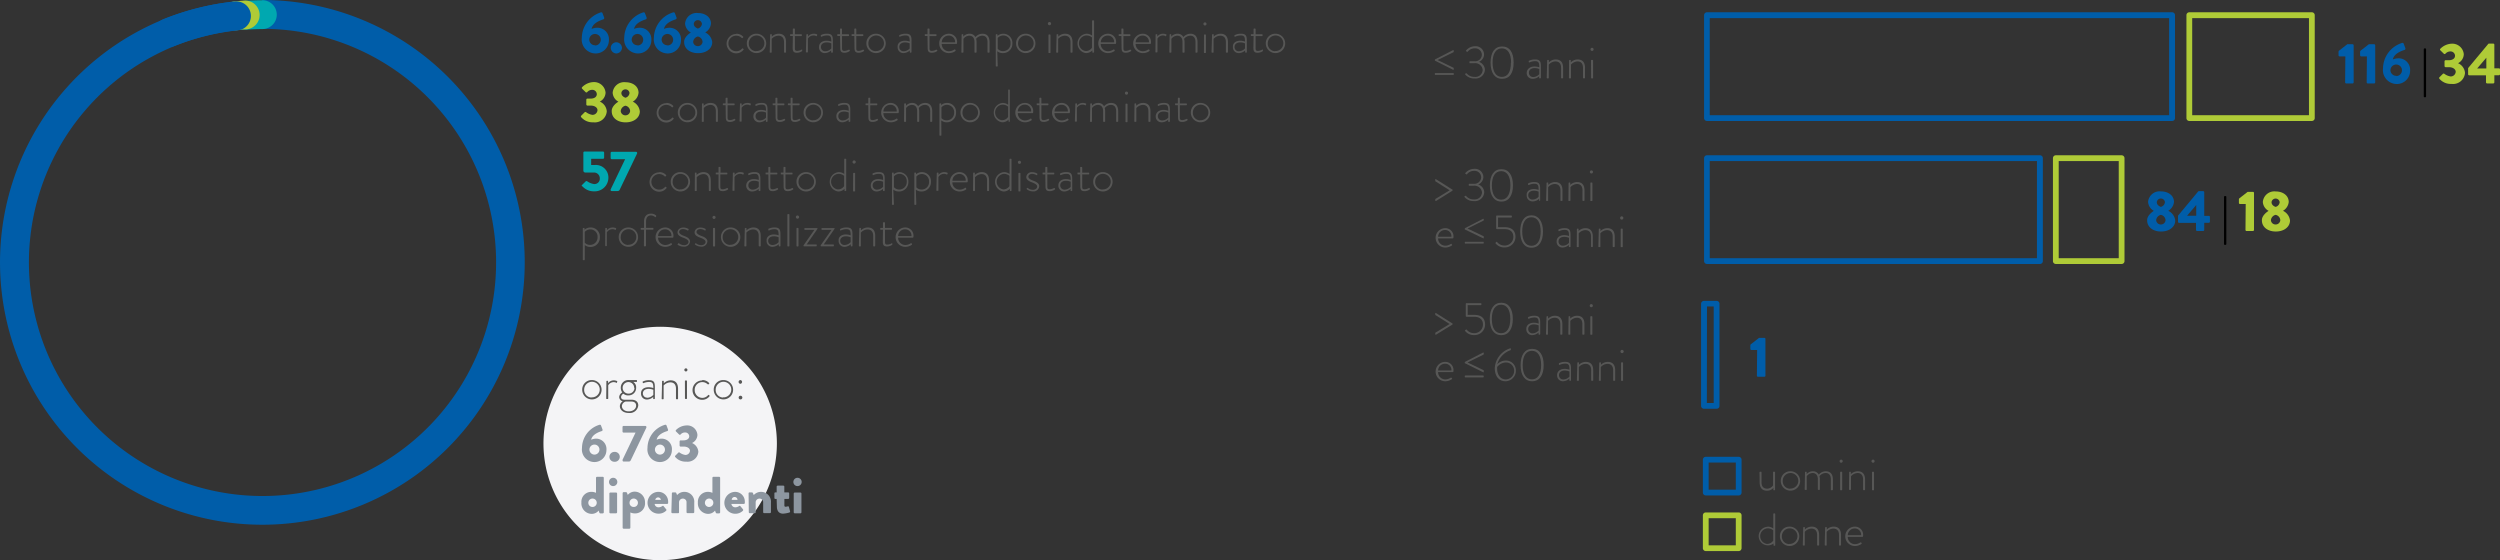 <svg xmlns="http://www.w3.org/2000/svg" viewBox="0 0 433.56 97.16"><rect x="0" y="0" width="433.56" height="97.16" fill="#333333" stroke="none"/><defs><style>.cls-1{fill:#f4f4f6;}.cls-2{fill:#575756;}.cls-3{fill:#8d96a0;}.cls-4{fill:#005da9;}.cls-5{fill:#afcb37;}.cls-6{fill:#00a8b0;}</style></defs><title>Risorsa 3</title><g id="Livello_2" data-name="Livello 2"><g id="Livello_1-2" data-name="Livello 1"><path class="cls-1" d="M846.45,210a20.24,20.24,0,1,0-20.23-20.23A20.23,20.23,0,0,0,846.45,210" transform="translate(-731.97 -112.85)"/><path class="cls-2" d="M834.55,178.76a1.68,1.68,0,1,1-1.61,1.67A1.64,1.64,0,0,1,834.55,178.76Zm0,3a1.35,1.35,0,1,0-1.27-1.36A1.3,1.3,0,0,0,834.55,181.79Z" transform="translate(-731.97 -112.85)"/><path class="cls-2" d="M837.13,179a.11.11,0,0,1,.11-.11h.09a.11.11,0,0,1,.1.09l0,.33a1.23,1.23,0,0,1,1-.5,1.35,1.35,0,0,1,.49.1c.08,0,.12.08.09.14l-.06.16c0,.06-.07.07-.13,0a1.19,1.19,0,0,0-.42-.09,1.13,1.13,0,0,0-.95.55v2.28a.09.09,0,0,1-.1.1h-.16a.09.09,0,0,1-.09-.1Z" transform="translate(-731.97 -112.85)"/><path class="cls-2" d="M839.88,180.91a1.35,1.35,0,0,1-.25-.8,1.31,1.31,0,0,1,1.4-1.35h1.31a.1.1,0,0,1,.1.11V179a.09.09,0,0,1-.07.09l-.58,0a1.07,1.07,0,0,1,.5,1,1.29,1.29,0,0,1-1.33,1.33,1.16,1.16,0,0,1-.87-.29.68.68,0,0,0-.41.58c0,.38.32.46.63.46h1.16c.69,0,1.19.32,1.19,1a1.47,1.47,0,0,1-1.63,1.3c-1.09,0-1.56-.64-1.56-1.18a1,1,0,0,1,.5-.84.8.8,0,0,1-.62-.73A1,1,0,0,1,839.88,180.91Zm1.14,3.28c.72,0,1.27-.42,1.27-1,0-.36-.22-.7-.82-.7h-1a.87.87,0,0,0-.65.78C839.82,183.74,840.24,184.19,841,184.19Zm.93-4.08a1,1,0,0,0-1-1,1,1,0,0,0-1,1,1,1,0,0,0,1,1A1,1,0,0,0,842,180.11Z" transform="translate(-731.97 -112.85)"/><path class="cls-2" d="M844.46,180a2.75,2.75,0,0,1,.81.14c0-.7-.08-1.05-.71-1.05a2.44,2.44,0,0,0-1,.21c-.06,0-.1,0-.12-.06l0-.1a.09.09,0,0,1,0-.12,2.38,2.38,0,0,1,1.1-.24c1,0,1,.59,1,1.4v1.78a.11.11,0,0,1-.1.1h-.1s-.08,0-.09-.09l0-.28a1.66,1.66,0,0,1-1.11.45,1,1,0,0,1-1-1.06C843.11,180.44,843.62,180,844.46,180Zm-.26,1.83a1.48,1.48,0,0,0,1.07-.5v-.88a2.37,2.37,0,0,0-.81-.16c-.61,0-1,.31-1,.78A.72.72,0,0,0,844.2,181.81Z" transform="translate(-731.97 -112.85)"/><path class="cls-2" d="M846.79,179a.1.1,0,0,1,.11-.11H847a.09.09,0,0,1,.09.08l0,.35a1.69,1.69,0,0,1,1.18-.51c.9,0,1.29.57,1.29,1.47v1.71a.11.11,0,0,1-.11.1h-.14a.11.11,0,0,1-.11-.1v-1.71c0-.74-.34-1.12-1-1.12a1.64,1.64,0,0,0-1.14.55v2.28a.09.09,0,0,1-.1.1h-.16a.09.09,0,0,1-.08-.1Z" transform="translate(-731.97 -112.85)"/><path class="cls-2" d="M850.65,177a.27.27,0,1,1,.54,0,.27.27,0,0,1-.54,0Zm.1,1.94a.1.1,0,0,1,.1-.11H851a.11.11,0,0,1,.11.11v3c0,.06,0,.1-.11.1h-.16a.09.09,0,0,1-.08-.1Z" transform="translate(-731.97 -112.85)"/><path class="cls-2" d="M853.75,178.76a1.54,1.54,0,0,1,1.19.51.09.09,0,0,1,0,.14l-.08.08c-.05.06-.12,0-.17,0a1.32,1.32,0,0,0-2.24,1,1.33,1.33,0,0,0,1.32,1.36,1.28,1.28,0,0,0,1-.48.09.09,0,0,1,.15,0l.09.08a.09.09,0,0,1,0,.13,1.6,1.6,0,0,1-1.26.61,1.68,1.68,0,0,1,0-3.36Z" transform="translate(-731.97 -112.85)"/><path class="cls-2" d="M857.35,178.76a1.68,1.68,0,1,1-1.6,1.67A1.64,1.64,0,0,1,857.35,178.76Zm0,3a1.35,1.35,0,1,0-1.26-1.36A1.3,1.3,0,0,0,857.35,181.79Z" transform="translate(-731.97 -112.85)"/><path class="cls-2" d="M860.06,179.09a.33.33,0,0,1,.33-.33.33.33,0,0,1,0,.65A.33.33,0,0,1,860.06,179.09Zm.33,2.39a.32.32,0,1,1,0,.64.32.32,0,1,1,0-.64Z" transform="translate(-731.97 -112.85)"/><path class="cls-3" d="M835.93,186.52a.21.21,0,0,1,.28.15l.26.69c0,.11,0,.21-.17.26-.42.13-1.62.55-1.81,1.48a2.54,2.54,0,0,1,.85-.18,1.81,1.81,0,0,1,1.8,2,2.08,2.08,0,0,1-2.07,2.06,2.18,2.18,0,0,1-2.17-2.45A4.24,4.24,0,0,1,835.93,186.52Zm-.87,5.17a.87.87,0,1,0-.87-.87A.88.88,0,0,0,835.06,191.69Z" transform="translate(-731.97 -112.85)"/><path class="cls-3" d="M838.5,191.22a.86.86,0,1,1,0,1.71.85.85,0,0,1-.84-.85A.86.86,0,0,1,838.5,191.22Z" transform="translate(-731.97 -112.85)"/><path class="cls-3" d="M839.94,192.57l2.25-4.7H840.1a.18.18,0,0,1-.17-.17v-.81a.18.18,0,0,1,.17-.17h3.8a.18.18,0,0,1,.17.17V187l-2.69,5.63c-.11.23-.23.26-.37.26h-.89a.17.17,0,0,1-.18-.17Z" transform="translate(-731.97 -112.85)"/><path class="cls-3" d="M847.29,186.52a.21.21,0,0,1,.28.15l.26.69c0,.11,0,.21-.17.26-.43.13-1.62.55-1.81,1.48a2.54,2.54,0,0,1,.85-.18,1.8,1.8,0,0,1,1.79,2,2.07,2.07,0,0,1-2.06,2.06,2.18,2.18,0,0,1-2.17-2.45A4.23,4.23,0,0,1,847.29,186.52Zm-.88,5.17a.87.87,0,1,0-.86-.87A.88.88,0,0,0,846.41,191.69Z" transform="translate(-731.97 -112.85)"/><path class="cls-3" d="M849.05,191.91l.57-.57a.16.16,0,0,1,.22,0,2.18,2.18,0,0,0,1,.41.79.79,0,0,0,.79-.72c0-.39-.41-.73-1.08-.73H850a.18.18,0,0,1-.17-.17v-.74a.17.17,0,0,1,.17-.17h.5c.63,0,1-.31,1-.7a.69.69,0,0,0-.72-.67,1,1,0,0,0-.79.36.17.17,0,0,1-.24,0l-.55-.54a.17.17,0,0,1,0-.24,2.65,2.65,0,0,1,1.72-.79,1.77,1.77,0,0,1,2,1.65,1.63,1.63,0,0,1-.93,1.39v0a1.8,1.8,0,0,1,1.09,1.51,1.87,1.87,0,0,1-2.1,1.72,2.35,2.35,0,0,1-1.9-.8A.18.18,0,0,1,849.05,191.91Z" transform="translate(-731.97 -112.85)"/><path class="cls-3" d="M834.59,198.15a1.82,1.82,0,0,1,.74.17v-2.61a.18.18,0,0,1,.18-.17h1a.18.18,0,0,1,.17.17v6a.18.18,0,0,1-.17.17h-.43c-.09,0-.15-.08-.19-.18l-.1-.3a1.57,1.57,0,0,1-1.21.57A1.82,1.82,0,0,1,832.8,200,1.72,1.72,0,0,1,834.59,198.15Zm.17,2.62A.73.73,0,1,0,834,200,.72.72,0,0,0,834.76,200.77Z" transform="translate(-731.97 -112.85)"/><path class="cls-3" d="M837.59,196.44a.72.72,0,1,1,.71.71A.71.71,0,0,1,837.59,196.44Zm.06,2a.17.17,0,0,1,.17-.17h1a.17.17,0,0,1,.17.17v3.26a.18.18,0,0,1-.17.17h-1a.18.18,0,0,1-.17-.17Z" transform="translate(-731.97 -112.85)"/><path class="cls-3" d="M841.29,204.37a.18.18,0,0,1-.17.17h-1a.18.18,0,0,1-.17-.17v-6a.18.18,0,0,1,.17-.17h.42a.22.22,0,0,1,.19.18l.11.3a1.57,1.57,0,0,1,1.21-.57,1.82,1.82,0,0,1,1.78,1.89,1.73,1.73,0,0,1-1.79,1.89,1.88,1.88,0,0,1-.75-.17Zm.58-3.6a.71.71,0,0,0,.73-.72.73.73,0,0,0-.73-.74.72.72,0,0,0-.72.74A.7.7,0,0,0,841.87,200.77Z" transform="translate(-731.97 -112.85)"/><path class="cls-3" d="M846.13,198.15a1.68,1.68,0,0,1,1.71,1.69,2.09,2.09,0,0,1,0,.25.17.17,0,0,1-.17.15H845.5a.66.66,0,0,0,.69.59,1.18,1.18,0,0,0,.63-.21c.08-.07.17-.07.22,0l.45.54a.18.18,0,0,1,0,.26,1.83,1.83,0,0,1-1.33.51,1.89,1.89,0,0,1,0-3.78Zm.45,1.39a.49.49,0,0,0-.48-.43.51.51,0,0,0-.49.43Z" transform="translate(-731.97 -112.85)"/><path class="cls-3" d="M848.49,198.41a.17.17,0,0,1,.17-.17h.43a.22.22,0,0,1,.16.11l.14.36a1.68,1.68,0,0,1,1.27-.56,1.71,1.71,0,0,1,1.71,1.88v1.64a.18.18,0,0,1-.17.17h-1a.17.17,0,0,1-.17-.17V200a.62.62,0,0,0-.61-.68.65.65,0,0,0-.69.63v1.73a.15.15,0,0,1-.16.17h-1a.18.18,0,0,1-.17-.17Z" transform="translate(-731.97 -112.85)"/><path class="cls-3" d="M854.77,198.15a1.88,1.88,0,0,1,.75.17v-2.61a.18.18,0,0,1,.17-.17h1a.18.18,0,0,1,.17.17v6a.18.18,0,0,1-.17.17h-.42c-.09,0-.15-.08-.19-.18l-.11-.3a1.54,1.54,0,0,1-1.2.57A1.82,1.82,0,0,1,853,200,1.73,1.73,0,0,1,854.77,198.15Zm.18,2.62a.73.73,0,1,0-.73-.74A.72.72,0,0,0,855,200.77Z" transform="translate(-731.97 -112.85)"/><path class="cls-3" d="M859.43,198.15a1.68,1.68,0,0,1,1.71,1.69,2.11,2.11,0,0,1,0,.25.17.17,0,0,1-.17.15h-2.16a.67.67,0,0,0,.69.59,1.13,1.13,0,0,0,.63-.21.15.15,0,0,1,.23,0l.45.54a.2.2,0,0,1,0,.26,1.9,1.9,0,1,1-1.35-3.27Zm.44,1.39a.48.48,0,0,0-1,0Z" transform="translate(-731.97 -112.85)"/><path class="cls-3" d="M861.79,198.41a.17.17,0,0,1,.17-.17h.42a.22.22,0,0,1,.16.11l.15.36a1.67,1.67,0,0,1,1.27-.56,1.71,1.71,0,0,1,1.71,1.88v1.64a.18.18,0,0,1-.18.17h-1a.17.17,0,0,1-.17-.17V200a.62.62,0,0,0-.61-.68.66.66,0,0,0-.69.63v1.73a.15.15,0,0,1-.16.17H862a.18.18,0,0,1-.17-.17Z" transform="translate(-731.97 -112.85)"/><path class="cls-3" d="M866.66,199.38h-.23a.17.17,0,0,1-.16-.17v-.8a.16.16,0,0,1,.16-.17h.23v-1a.18.18,0,0,1,.17-.17h1a.17.17,0,0,1,.16.17v1h.67a.17.17,0,0,1,.17.17v.8a.18.18,0,0,1-.17.17H868v1.13c0,.2.13.22.24.22a1.54,1.54,0,0,0,.35-.07.16.16,0,0,1,.2.12l.2.75a.17.17,0,0,1-.12.2,4.61,4.61,0,0,1-1.09.2c-.68,0-1.08-.43-1.08-1.25Z" transform="translate(-731.97 -112.85)"/><path class="cls-3" d="M869.56,196.44a.72.72,0,1,1,.71.71A.71.71,0,0,1,869.56,196.44Zm.06,2a.17.17,0,0,1,.17-.17h1a.17.17,0,0,1,.17.17v3.26a.18.18,0,0,1-.17.17h-1a.18.18,0,0,1-.17-.17Z" transform="translate(-731.97 -112.85)"/><path class="cls-4" d="M836.16,115a.23.23,0,0,1,.31.16l.29.77c0,.12,0,.23-.19.29-.47.15-1.8.61-2,1.64a2.88,2.88,0,0,1,1-.2,2,2,0,0,1,2,2.17,2.3,2.3,0,0,1-2.29,2.29,2.42,2.42,0,0,1-2.41-2.72A4.7,4.7,0,0,1,836.16,115Zm-1,5.74a1,1,0,1,0-1-1A1,1,0,0,0,835.19,120.7Z" transform="translate(-731.97 -112.85)"/><path class="cls-4" d="M838.83,120.18a1,1,0,0,1,1,1,1,1,0,0,1-1,.94,1,1,0,0,1-.94-.94A1,1,0,0,1,838.83,120.18Z" transform="translate(-731.97 -112.85)"/><path class="cls-4" d="M843.52,115a.23.23,0,0,1,.31.16l.29.77c0,.12,0,.23-.19.29-.47.15-1.8.61-2,1.64a2.88,2.88,0,0,1,1-.2,2,2,0,0,1,2,2.17,2.3,2.3,0,0,1-2.29,2.29,2.42,2.42,0,0,1-2.41-2.72A4.7,4.7,0,0,1,843.52,115Zm-1,5.74a1,1,0,1,0-1-1A1,1,0,0,0,842.55,120.7Z" transform="translate(-731.97 -112.85)"/><path class="cls-4" d="M848.71,115a.23.23,0,0,1,.31.16l.29.77c0,.12,0,.23-.19.29-.47.15-1.8.61-2,1.64a2.88,2.88,0,0,1,.95-.2,2,2,0,0,1,2,2.17,2.3,2.3,0,0,1-2.29,2.29,2.42,2.42,0,0,1-2.41-2.72A4.7,4.7,0,0,1,848.71,115Zm-1,5.74a1,1,0,1,0-1-1A1,1,0,0,0,847.74,120.7Z" transform="translate(-731.97 -112.85)"/><path class="cls-4" d="M851.78,118.49v0a1.91,1.91,0,0,1-1-1.55,2,2,0,0,1,2.22-1.83c1.27,0,2.27.71,2.27,1.83a2,2,0,0,1-1,1.54v0a2.11,2.11,0,0,1,1.22,1.68c0,1.09-1,1.91-2.46,1.91s-2.41-.82-2.41-1.91C850.56,119.29,851.59,118.6,851.78,118.49Zm1.22,2.36a.8.8,0,0,0,.81-.75,1,1,0,0,0-.82-.92,1.06,1.06,0,0,0-.81.92A.8.8,0,0,0,853,120.85Zm.7-3.88a.71.71,0,0,0-1.41,0c0,.36.23.65.7.83A.93.93,0,0,0,853.7,117Z" transform="translate(-731.97 -112.85)"/><path class="cls-2" d="M859.66,118.7a1.57,1.57,0,0,1,1.18.5.1.1,0,0,1,0,.15l-.08.08a.11.11,0,0,1-.16,0,1.35,1.35,0,1,0,.07,1.84.1.1,0,0,1,.15,0l.09.08a.09.09,0,0,1,0,.13,1.59,1.59,0,0,1-1.25.62,1.68,1.68,0,1,1,0-3.36Z" transform="translate(-731.97 -112.85)"/><path class="cls-2" d="M863.09,118.7a1.68,1.68,0,1,1-1.6,1.67A1.64,1.64,0,0,1,863.09,118.7Zm0,3a1.35,1.35,0,1,0-1.26-1.36A1.3,1.3,0,0,0,863.09,121.73Z" transform="translate(-731.97 -112.85)"/><path class="cls-2" d="M865.53,118.88a.11.11,0,0,1,.11-.1h.08a.09.09,0,0,1,.1.08l0,.34a1.7,1.7,0,0,1,1.18-.5c.9,0,1.29.57,1.29,1.46v1.71a.11.11,0,0,1-.11.11h-.14a.1.1,0,0,1-.1-.11v-1.71c0-.73-.35-1.12-1-1.12a1.64,1.64,0,0,0-1.14.55v2.28c0,.07,0,.11-.1.11h-.15c-.06,0-.09,0-.09-.11Z" transform="translate(-731.97 -112.85)"/><path class="cls-2" d="M869.47,119.09h-.37c-.08,0-.1,0-.1-.1v-.13c0-.06,0-.08.1-.08h.37v-.87a.1.1,0,0,1,.11-.11h.13a.11.11,0,0,1,.11.11v.88h1.11a.1.1,0,0,1,.1.1V119a.09.09,0,0,1-.1.1h-1.11v2c0,.37,0,.58.41.58a1.77,1.77,0,0,0,.73-.21.08.08,0,0,1,.13,0l0,.09c0,.06,0,.11,0,.14a1.56,1.56,0,0,1-.93.3c-.66,0-.72-.4-.72-.91Z" transform="translate(-731.97 -112.85)"/><path class="cls-2" d="M871.81,118.88a.11.11,0,0,1,.1-.1h.1a.08.08,0,0,1,.09.09l0,.32a1.23,1.23,0,0,1,1-.49,1.45,1.45,0,0,1,.5.09c.07,0,.11.08.09.15l-.06.16a.1.1,0,0,1-.13,0,.94.94,0,0,0-.42-.1,1.14,1.14,0,0,0-1,.55v2.28c0,.07,0,.11-.1.11h-.16c-.06,0-.09,0-.09-.11Z" transform="translate(-731.97 -112.85)"/><path class="cls-2" d="M875.34,119.91a2.57,2.57,0,0,1,.8.15c0-.71-.07-1.06-.7-1.06a2.2,2.2,0,0,0-1,.22c-.06,0-.1,0-.12-.07l0-.09c0-.07,0-.11,0-.12a2.22,2.22,0,0,1,1.09-.24c1,0,1,.58,1,1.4v1.77a.11.11,0,0,1-.1.11h-.1c-.06,0-.08,0-.1-.09l0-.29a1.69,1.69,0,0,1-1.11.46,1,1,0,0,1-1-1.07C874,120.38,874.5,119.91,875.34,119.91Zm-.26,1.83a1.44,1.44,0,0,0,1.06-.49v-.88a2,2,0,0,0-.8-.17c-.61,0-1,.31-1,.79A.72.72,0,0,0,875.08,121.74Z" transform="translate(-731.97 -112.85)"/><path class="cls-2" d="M877.65,119.09h-.38c-.08,0-.09,0-.09-.1v-.13c0-.06,0-.08.09-.08h.38v-.87a.1.1,0,0,1,.1-.11h.14a.11.11,0,0,1,.1.11v.88h1.11a.1.1,0,0,1,.11.1V119a.1.1,0,0,1-.11.1H878v2c0,.37,0,.58.42.58a1.72,1.72,0,0,0,.72-.21c.08,0,.11,0,.13,0l.06.09a.1.1,0,0,1,0,.14,1.55,1.55,0,0,1-.92.3c-.67,0-.72-.4-.72-.91Z" transform="translate(-731.97 -112.85)"/><path class="cls-2" d="M880.13,119.09h-.38c-.08,0-.09,0-.09-.1v-.13c0-.06,0-.08.09-.08h.38v-.87a.1.1,0,0,1,.1-.11h.14a.11.11,0,0,1,.1.11v.88h1.11a.1.1,0,0,1,.11.1V119a.1.1,0,0,1-.11.1h-1.11v2c0,.37,0,.58.42.58a1.72,1.72,0,0,0,.72-.21c.08,0,.11,0,.13,0l.06.09a.1.1,0,0,1,0,.14,1.55,1.55,0,0,1-.92.3c-.67,0-.72-.4-.72-.91Z" transform="translate(-731.97 -112.85)"/><path class="cls-2" d="M883.83,118.7a1.68,1.68,0,1,1-1.61,1.67A1.64,1.64,0,0,1,883.83,118.7Zm0,3a1.35,1.35,0,1,0-1.26-1.36A1.3,1.3,0,0,0,883.83,121.73Z" transform="translate(-731.97 -112.85)"/><path class="cls-2" d="M888.93,119.91a2.57,2.57,0,0,1,.8.15c0-.71-.07-1.06-.7-1.06a2.2,2.2,0,0,0-1,.22c-.06,0-.1,0-.12-.07l0-.09c0-.07,0-.11.05-.12a2.22,2.22,0,0,1,1.09-.24c1,0,1,.58,1,1.4v1.77a.11.11,0,0,1-.1.11h-.1c-.06,0-.08,0-.1-.09l0-.29a1.69,1.69,0,0,1-1.11.46,1,1,0,0,1-1-1.07C887.58,120.38,888.09,119.91,888.93,119.91Zm-.26,1.83a1.44,1.44,0,0,0,1.06-.49v-.88a2,2,0,0,0-.8-.17c-.61,0-1,.31-1,.79A.72.72,0,0,0,888.67,121.74Z" transform="translate(-731.97 -112.85)"/><path class="cls-2" d="M892.82,119.09h-.37c-.08,0-.1,0-.1-.1v-.13c0-.06,0-.08.1-.08h.37v-.87a.1.1,0,0,1,.11-.11h.13a.11.11,0,0,1,.11.11v.88h1.11a.1.1,0,0,1,.1.1V119a.09.09,0,0,1-.1.1h-1.11v2c0,.37,0,.58.41.58a1.77,1.77,0,0,0,.73-.21c.07,0,.11,0,.13,0l.06.09a.1.1,0,0,1,0,.14,1.56,1.56,0,0,1-.93.3c-.66,0-.72-.4-.72-.91Z" transform="translate(-731.97 -112.85)"/><path class="cls-2" d="M896.5,118.7a1.41,1.41,0,0,1,1.45,1.46c0,.13,0,.31-.12.31h-2.55a1.27,1.27,0,0,0,1.25,1.27,1.68,1.68,0,0,0,.94-.3c.07,0,.1-.06.14,0l.08.11s0,.08,0,.13a1.92,1.92,0,0,1-1.16.38,1.68,1.68,0,0,1,0-3.36Zm1.1,1.49a1.08,1.08,0,0,0-1.1-1.17,1.19,1.19,0,0,0-1.21,1.17Z" transform="translate(-731.97 -112.85)"/><path class="cls-2" d="M898.74,118.88a.1.1,0,0,1,.1-.1h.1a.08.08,0,0,1,.08.08l0,.34a1.41,1.41,0,0,1,1.11-.5,1.11,1.11,0,0,1,1,.58,1.64,1.64,0,0,1,1.2-.58c.88,0,1.25.57,1.25,1.46v1.71a.11.11,0,0,1-.1.11h-.16s-.09,0-.09-.11v-1.71c0-.73-.32-1.12-.92-1.12a1.39,1.39,0,0,0-1.06.55,2,2,0,0,1,.08.57v1.71a.11.11,0,0,1-.11.11h-.15a.1.1,0,0,1-.1-.11v-1.71c0-.73-.32-1.12-.92-1.12a1.3,1.3,0,0,0-1,.55v2.28a.1.1,0,0,1-.11.11h-.16c-.05,0-.08,0-.08-.11Z" transform="translate(-731.97 -112.85)"/><path class="cls-2" d="M905,124.27a.11.11,0,0,1-.1.11h-.14a.1.1,0,0,1-.1-.11v-5.39a.1.1,0,0,1,.11-.1h.09a.08.08,0,0,1,.09.08l0,.22a1.57,1.57,0,0,1,2.59,1.3,1.61,1.61,0,0,1-1.62,1.68,1.45,1.45,0,0,1-1-.33Zm.91-2.55a1.29,1.29,0,0,0,1.31-1.35A1.25,1.25,0,0,0,906,119a1.27,1.27,0,0,0-1,.44v1.87A1.2,1.2,0,0,0,905.94,121.72Z" transform="translate(-731.97 -112.85)"/><path class="cls-2" d="M909.79,118.7a1.68,1.68,0,1,1-1.61,1.67A1.64,1.64,0,0,1,909.79,118.7Zm0,3a1.35,1.35,0,1,0-1.26-1.36A1.3,1.3,0,0,0,909.79,121.73Z" transform="translate(-731.97 -112.85)"/><path class="cls-2" d="M913.7,117a.28.28,0,1,1,.55,0,.28.28,0,0,1-.55,0Zm.1,1.93a.11.11,0,0,1,.1-.1h.15a.11.11,0,0,1,.1.1v3c0,.07,0,.11-.1.11h-.16c-.06,0-.09,0-.09-.11Z" transform="translate(-731.97 -112.85)"/><path class="cls-2" d="M915.21,118.88a.1.1,0,0,1,.11-.1h.08a.09.09,0,0,1,.1.08l0,.34a1.7,1.7,0,0,1,1.18-.5c.9,0,1.29.57,1.29,1.46v1.71a.11.11,0,0,1-.11.11h-.14a.1.1,0,0,1-.1-.11v-1.71c0-.73-.35-1.12-1-1.12a1.64,1.64,0,0,0-1.14.55v2.28c0,.07,0,.11-.1.11h-.16s-.08,0-.08-.11Z" transform="translate(-731.97 -112.85)"/><path class="cls-2" d="M920.36,118.7a1.59,1.59,0,0,1,1,.32v-2.54a.1.1,0,0,1,.11-.1h.14a.11.11,0,0,1,.1.1v5.39a.11.11,0,0,1-.11.11h-.08c-.06,0-.1,0-.11-.11l0-.28a1.54,1.54,0,0,1-1.11.47,1.69,1.69,0,0,1,.1-3.36Zm-.07,3a1.26,1.26,0,0,0,1.05-.57v-1.79a1.5,1.5,0,0,0-1-.34,1.36,1.36,0,0,0-.1,2.7Z" transform="translate(-731.97 -112.85)"/><path class="cls-2" d="M924.09,118.7a1.4,1.4,0,0,1,1.44,1.46c0,.13,0,.31-.12.31h-2.55a1.27,1.27,0,0,0,1.25,1.27,1.68,1.68,0,0,0,.94-.3c.07,0,.11-.06.15,0l.08.11s0,.08,0,.13a2,2,0,0,1-1.16.38,1.68,1.68,0,0,1,0-3.36Zm1.09,1.49a1.07,1.07,0,0,0-1.09-1.17,1.19,1.19,0,0,0-1.22,1.17Z" transform="translate(-731.97 -112.85)"/><path class="cls-2" d="M926.45,119.09h-.37c-.08,0-.1,0-.1-.1v-.13c0-.06,0-.08.1-.08h.37v-.87a.1.1,0,0,1,.11-.11h.13a.11.11,0,0,1,.11.11v.88h1.11a.1.1,0,0,1,.1.1V119a.09.09,0,0,1-.1.1H926.8v2c0,.37,0,.58.41.58a1.77,1.77,0,0,0,.73-.21c.07,0,.11,0,.13,0l.06.09a.1.1,0,0,1,0,.14,1.56,1.56,0,0,1-.93.3c-.66,0-.72-.4-.72-.91Z" transform="translate(-731.97 -112.85)"/><path class="cls-2" d="M930.13,118.7a1.41,1.41,0,0,1,1.45,1.46c0,.13,0,.31-.12.31h-2.55a1.27,1.27,0,0,0,1.25,1.27,1.68,1.68,0,0,0,.94-.3c.07,0,.11-.06.15,0l.08.11s0,.08,0,.13a1.92,1.92,0,0,1-1.16.38,1.68,1.68,0,0,1,0-3.36Zm1.1,1.49a1.08,1.08,0,0,0-1.1-1.17,1.19,1.19,0,0,0-1.21,1.17Z" transform="translate(-731.97 -112.85)"/><path class="cls-2" d="M932.38,118.88a.1.1,0,0,1,.1-.1h.1a.1.1,0,0,1,.09.09l0,.32a1.23,1.23,0,0,1,1-.49,1.51,1.51,0,0,1,.5.09c.07,0,.11.08.09.15l-.07.16c0,.05-.07.06-.13,0a.93.93,0,0,0-.41-.1,1.12,1.12,0,0,0-.95.55v2.28a.1.1,0,0,1-.11.11h-.16c-.05,0-.08,0-.08-.11Z" transform="translate(-731.97 -112.85)"/><path class="cls-2" d="M934.81,118.88a.11.11,0,0,1,.11-.1H935a.09.09,0,0,1,.09.08l0,.34a1.41,1.41,0,0,1,1.11-.5,1.11,1.11,0,0,1,1,.58,1.64,1.64,0,0,1,1.2-.58c.87,0,1.25.57,1.25,1.46v1.71a.11.11,0,0,1-.1.11h-.16c-.05,0-.09,0-.09-.11v-1.71c0-.73-.32-1.12-.92-1.12a1.39,1.39,0,0,0-1.06.55,2,2,0,0,1,.08.57v1.71a.11.11,0,0,1-.11.11h-.15a.1.1,0,0,1-.1-.11v-1.71c0-.73-.32-1.12-.92-1.12a1.3,1.3,0,0,0-1,.55v2.28a.1.1,0,0,1-.11.11h-.16a.1.1,0,0,1-.09-.11Z" transform="translate(-731.97 -112.85)"/><path class="cls-2" d="M940.67,117a.27.27,0,1,1,.54,0,.27.27,0,0,1-.54,0Zm.1,1.93a.1.1,0,0,1,.1-.1H941a.11.11,0,0,1,.11.1v3a.1.1,0,0,1-.11.11h-.16c-.05,0-.08,0-.08-.11Z" transform="translate(-731.97 -112.85)"/><path class="cls-2" d="M942.17,118.88a.11.11,0,0,1,.12-.1h.08a.08.08,0,0,1,.09.08l0,.34a1.7,1.7,0,0,1,1.18-.5c.89,0,1.29.57,1.29,1.46v1.71a.11.11,0,0,1-.11.11h-.14a.11.11,0,0,1-.11-.11v-1.71c0-.73-.34-1.12-1-1.12a1.64,1.64,0,0,0-1.14.55v2.28c0,.07,0,.11-.1.11h-.16a.1.1,0,0,1-.09-.11Z" transform="translate(-731.97 -112.85)"/><path class="cls-2" d="M947.07,119.91a2.66,2.66,0,0,1,.81.15c0-.71-.07-1.06-.71-1.06a2.3,2.3,0,0,0-1,.22c-.06,0-.1,0-.12-.07l0-.09c0-.07,0-.11.05-.12a2.29,2.29,0,0,1,1.1-.24c1,0,1,.58,1,1.4v1.77a.1.1,0,0,1-.1.11H948s-.08,0-.09-.09l0-.29a1.69,1.69,0,0,1-1.12.46,1,1,0,0,1-1-1.07C945.73,120.38,946.23,119.91,947.07,119.91Zm-.26,1.83a1.46,1.46,0,0,0,1.07-.49v-.88a2.09,2.09,0,0,0-.81-.17c-.61,0-1,.31-1,.79A.72.72,0,0,0,946.81,121.74Z" transform="translate(-731.97 -112.85)"/><path class="cls-2" d="M949.38,119.09H949c-.08,0-.1,0-.1-.1v-.13c0-.06,0-.08.1-.08h.37v-.87a.1.1,0,0,1,.11-.11h.13a.11.11,0,0,1,.11.11v.88h1.11a.1.1,0,0,1,.1.1V119a.09.09,0,0,1-.1.1h-1.11v2c0,.37,0,.58.41.58a1.77,1.77,0,0,0,.73-.21.08.08,0,0,1,.13,0l0,.09c0,.06,0,.11,0,.14a1.56,1.56,0,0,1-.93.3c-.66,0-.72-.4-.72-.91Z" transform="translate(-731.97 -112.85)"/><path class="cls-2" d="M953.09,118.7a1.68,1.68,0,1,1-1.6,1.67A1.64,1.64,0,0,1,953.09,118.7Zm0,3a1.35,1.35,0,1,0-1.26-1.36A1.3,1.3,0,0,0,953.09,121.73Z" transform="translate(-731.97 -112.85)"/><path class="cls-5" d="M832.74,132.94l.63-.63a.19.19,0,0,1,.25,0,2.4,2.4,0,0,0,1.1.46.87.87,0,0,0,.87-.8c0-.44-.45-.81-1.19-.81h-.56a.2.2,0,0,1-.19-.19v-.83a.19.19,0,0,1,.19-.19h.56c.7,0,1.07-.34,1.07-.77a.77.77,0,0,0-.8-.75,1.14,1.14,0,0,0-.87.4.19.19,0,0,1-.27,0l-.61-.6a.18.18,0,0,1,0-.26,2.94,2.94,0,0,1,1.91-.88,2,2,0,0,1,2.16,1.83,1.8,1.8,0,0,1-1,1.55v0a2,2,0,0,1,1.21,1.68,2.07,2.07,0,0,1-2.33,1.91,2.59,2.59,0,0,1-2.11-.89A.2.2,0,0,1,832.74,132.94Z" transform="translate(-731.97 -112.85)"/><path class="cls-5" d="M839.22,130.49v0a1.91,1.91,0,0,1-1-1.55,2,2,0,0,1,2.22-1.83c1.27,0,2.27.71,2.27,1.83a2,2,0,0,1-1,1.54v0a2.11,2.11,0,0,1,1.22,1.68c0,1.09-1,1.91-2.46,1.91s-2.41-.82-2.41-1.91C838,131.29,839,130.6,839.22,130.49Zm1.22,2.36a.8.8,0,0,0,.81-.75,1,1,0,0,0-.82-.92,1.06,1.06,0,0,0-.81.92A.8.8,0,0,0,840.44,132.85Zm.7-3.88a.71.71,0,0,0-1.41,0c0,.36.23.65.7.83A.93.93,0,0,0,841.14,129Z" transform="translate(-731.97 -112.85)"/><path class="cls-2" d="M847.53,130.7a1.57,1.57,0,0,1,1.18.5.1.1,0,0,1,0,.15l-.08.08a.11.11,0,0,1-.16,0,1.35,1.35,0,1,0,.07,1.84.1.1,0,0,1,.15,0l.09.08a.09.09,0,0,1,0,.13,1.59,1.59,0,0,1-1.25.62,1.68,1.68,0,1,1,0-3.36Z" transform="translate(-731.97 -112.85)"/><path class="cls-2" d="M851.12,130.7a1.68,1.68,0,1,1-1.6,1.67A1.64,1.64,0,0,1,851.12,130.7Zm0,3a1.35,1.35,0,1,0-1.26-1.36A1.3,1.3,0,0,0,851.12,133.73Z" transform="translate(-731.97 -112.85)"/><path class="cls-2" d="M853.71,130.88a.11.11,0,0,1,.11-.1h.08a.09.09,0,0,1,.1.08l0,.34a1.7,1.7,0,0,1,1.18-.5c.9,0,1.29.57,1.29,1.46v1.71a.11.11,0,0,1-.1.11h-.15a.11.11,0,0,1-.1-.11v-1.71c0-.73-.35-1.12-.95-1.12a1.67,1.67,0,0,0-1.15.55v2.28c0,.07,0,.11-.1.11h-.15c-.06,0-.09,0-.09-.11Z" transform="translate(-731.97 -112.85)"/><path class="cls-2" d="M857.81,131.09h-.38c-.08,0-.1,0-.1-.1v-.13c0-.06,0-.08.1-.08h.38v-.87a.1.1,0,0,1,.1-.11h.14a.11.11,0,0,1,.1.11v.88h1.11a.1.1,0,0,1,.11.1V131a.1.1,0,0,1-.11.1h-1.11v2c0,.37,0,.58.42.58a1.72,1.72,0,0,0,.72-.21c.08,0,.11,0,.13,0l.06.09a.1.1,0,0,1,0,.14,1.55,1.55,0,0,1-.92.3c-.67,0-.72-.4-.72-.91Z" transform="translate(-731.97 -112.85)"/><path class="cls-2" d="M860.3,130.88a.11.11,0,0,1,.11-.1h.09a.1.1,0,0,1,.1.09l0,.32a1.23,1.23,0,0,1,1-.49,1.43,1.43,0,0,1,.49.09c.08,0,.12.08.09.15l-.06.16a.1.1,0,0,1-.13,0,.93.93,0,0,0-.41-.1,1.16,1.16,0,0,0-1,.55v2.28c0,.07,0,.11-.1.11h-.16c-.06,0-.09,0-.09-.11Z" transform="translate(-731.97 -112.85)"/><path class="cls-2" d="M864,131.91a2.66,2.66,0,0,1,.81.15c0-.71-.07-1.06-.71-1.06a2.19,2.19,0,0,0-1,.22c-.07,0-.11,0-.12-.07l0-.09c0-.07,0-.11,0-.12a2.33,2.33,0,0,1,1.1-.24c1,0,1,.58,1,1.4v1.77a.1.1,0,0,1-.1.11h-.1s-.08,0-.09-.09l0-.29a1.69,1.69,0,0,1-1.11.46,1,1,0,0,1-1.05-1.07C862.64,132.38,863.14,131.91,864,131.91Zm-.25,1.83a1.46,1.46,0,0,0,1.06-.49v-.88a2,2,0,0,0-.81-.17c-.61,0-1,.31-1,.79A.72.72,0,0,0,863.73,133.74Z" transform="translate(-731.97 -112.85)"/><path class="cls-2" d="M866.45,131.09h-.38c-.08,0-.1,0-.1-.1v-.13c0-.06,0-.08.1-.08h.38v-.87a.1.1,0,0,1,.1-.11h.14a.11.11,0,0,1,.1.11v.88h1.11a.1.1,0,0,1,.1.1V131a.09.09,0,0,1-.1.1h-1.11v2c0,.37,0,.58.42.58a1.72,1.72,0,0,0,.72-.21c.07,0,.11,0,.13,0l.06.09a.1.1,0,0,1,0,.14,1.55,1.55,0,0,1-.92.3c-.67,0-.72-.4-.72-.91Z" transform="translate(-731.97 -112.85)"/><path class="cls-2" d="M869.08,131.09h-.38c-.08,0-.09,0-.09-.1v-.13c0-.06,0-.08.09-.08h.38v-.87a.1.1,0,0,1,.1-.11h.14a.11.11,0,0,1,.1.11v.88h1.11a.1.1,0,0,1,.11.1V131a.1.1,0,0,1-.11.1h-1.11v2c0,.37,0,.58.42.58a1.72,1.72,0,0,0,.72-.21c.08,0,.11,0,.13,0l.06.09a.1.1,0,0,1,0,.14,1.55,1.55,0,0,1-.92.3c-.67,0-.72-.4-.72-.91Z" transform="translate(-731.97 -112.85)"/><path class="cls-2" d="M872.94,130.7a1.68,1.68,0,1,1-1.61,1.67A1.64,1.64,0,0,1,872.94,130.7Zm0,3a1.35,1.35,0,1,0-1.26-1.36A1.3,1.3,0,0,0,872.94,133.73Z" transform="translate(-731.97 -112.85)"/><path class="cls-2" d="M878.35,131.91a2.66,2.66,0,0,1,.81.15c0-.71-.08-1.06-.71-1.06a2.3,2.3,0,0,0-1,.22c-.06,0-.1,0-.12-.07l0-.09c0-.07,0-.11,0-.12a2.29,2.29,0,0,1,1.1-.24c1,0,1,.58,1,1.4v1.77a.11.11,0,0,1-.1.11h-.1s-.08,0-.09-.09l0-.29a1.69,1.69,0,0,1-1.12.46,1,1,0,0,1-1-1.07C877,132.38,877.51,131.91,878.35,131.91Zm-.26,1.83a1.48,1.48,0,0,0,1.07-.49v-.88a2.09,2.09,0,0,0-.81-.17c-.61,0-1,.31-1,.79A.72.72,0,0,0,878.09,133.74Z" transform="translate(-731.97 -112.85)"/><path class="cls-2" d="M882.55,131.09h-.38c-.08,0-.09,0-.09-.1v-.13c0-.06,0-.08.09-.08h.38v-.87a.1.1,0,0,1,.1-.11h.14a.11.11,0,0,1,.1.11v.88H884a.1.1,0,0,1,.11.1V131a.1.1,0,0,1-.11.1h-1.11v2c0,.37,0,.58.42.58a1.82,1.82,0,0,0,.73-.21c.07,0,.1,0,.12,0l.06.09a.1.1,0,0,1,0,.14,1.58,1.58,0,0,1-.93.3c-.66,0-.72-.4-.72-.91Z" transform="translate(-731.97 -112.85)"/><path class="cls-2" d="M886.39,130.7a1.41,1.41,0,0,1,1.45,1.46c0,.13,0,.31-.12.31h-2.55a1.26,1.26,0,0,0,1.24,1.27,1.72,1.72,0,0,0,1-.3c.07-.05.1-.06.14,0l.08.11a.1.1,0,0,1,0,.13,2,2,0,0,1-1.16.38,1.68,1.68,0,0,1,0-3.36Zm1.09,1.49a1.07,1.07,0,0,0-1.09-1.17,1.19,1.19,0,0,0-1.22,1.17Z" transform="translate(-731.97 -112.85)"/><path class="cls-2" d="M888.78,130.88a.11.11,0,0,1,.11-.1H889a.09.09,0,0,1,.09.08l0,.34a1.4,1.4,0,0,1,1.1-.5,1.12,1.12,0,0,1,1,.58,1.61,1.61,0,0,1,1.2-.58c.87,0,1.25.57,1.25,1.46v1.71a.11.11,0,0,1-.11.11h-.16c-.05,0-.08,0-.08-.11v-1.71c0-.73-.32-1.12-.92-1.12a1.37,1.37,0,0,0-1.06.55,2,2,0,0,1,.07.57v1.71a.11.11,0,0,1-.1.11h-.15a.1.1,0,0,1-.1-.11v-1.71c0-.73-.33-1.12-.93-1.12a1.32,1.32,0,0,0-1,.55v2.28c0,.07,0,.11-.1.11h-.16c-.06,0-.09,0-.09-.11Z" transform="translate(-731.97 -112.85)"/><path class="cls-2" d="M895.23,136.27a.11.11,0,0,1-.11.11H895a.11.11,0,0,1-.11-.11v-5.39a.11.11,0,0,1,.12-.1h.08c.06,0,.09,0,.1.08l0,.22a1.56,1.56,0,0,1,2.58,1.3,1.61,1.61,0,0,1-1.61,1.68,1.45,1.45,0,0,1-.95-.33Zm.91-2.55a1.28,1.28,0,0,0,1.3-1.35,1.25,1.25,0,0,0-2.2-.9v1.87A1.2,1.2,0,0,0,896.14,133.72Z" transform="translate(-731.97 -112.85)"/><path class="cls-2" d="M900.15,130.7a1.68,1.68,0,1,1-1.61,1.67A1.65,1.65,0,0,1,900.15,130.7Zm0,3a1.35,1.35,0,1,0-1.26-1.36A1.3,1.3,0,0,0,900.15,133.73Z" transform="translate(-731.97 -112.85)"/><path class="cls-2" d="M905.81,130.7a1.64,1.64,0,0,1,1,.32v-2.54a.1.1,0,0,1,.1-.1H907a.11.11,0,0,1,.1.1v5.39a.11.11,0,0,1-.1.11H907a.11.11,0,0,1-.12-.11l0-.28a1.53,1.53,0,0,1-1.1.47,1.69,1.69,0,0,1,.09-3.36Zm-.07,3a1.29,1.29,0,0,0,1.06-.57v-1.79a1.51,1.51,0,0,0-1-.34,1.36,1.36,0,0,0-.1,2.7Z" transform="translate(-731.97 -112.85)"/><path class="cls-2" d="M909.7,130.7a1.41,1.41,0,0,1,1.45,1.46c0,.13,0,.31-.12.31h-2.55a1.26,1.26,0,0,0,1.24,1.27,1.69,1.69,0,0,0,.95-.3c.07-.05.1-.06.14,0l.08.11s0,.08,0,.13a1.92,1.92,0,0,1-1.16.38,1.68,1.68,0,0,1,0-3.36Zm1.09,1.49A1.07,1.07,0,0,0,909.7,131a1.2,1.2,0,0,0-1.22,1.17Z" transform="translate(-731.97 -112.85)"/><path class="cls-2" d="M912.23,131.09h-.38c-.08,0-.09,0-.09-.1v-.13c0-.06,0-.08.09-.08h.38v-.87a.1.1,0,0,1,.1-.11h.14a.11.11,0,0,1,.1.11v.88h1.11a.1.1,0,0,1,.11.1V131a.1.1,0,0,1-.11.1h-1.11v2c0,.37,0,.58.42.58a1.82,1.82,0,0,0,.73-.21c.07,0,.1,0,.12,0l.06.09a.1.1,0,0,1,0,.14,1.58,1.58,0,0,1-.93.3c-.66,0-.72-.4-.72-.91Z" transform="translate(-731.97 -112.85)"/><path class="cls-2" d="M916.07,130.7a1.41,1.41,0,0,1,1.45,1.46c0,.13,0,.31-.12.31h-2.56a1.27,1.27,0,0,0,1.25,1.27,1.72,1.72,0,0,0,.95-.3c.07-.05.1-.06.14,0l.08.11a.1.1,0,0,1,0,.13,2,2,0,0,1-1.16.38,1.68,1.68,0,0,1,0-3.36Zm1.09,1.49a1.07,1.07,0,0,0-1.09-1.17,1.19,1.19,0,0,0-1.22,1.17Z" transform="translate(-731.97 -112.85)"/><path class="cls-2" d="M918.46,130.88a.11.11,0,0,1,.11-.1h.09a.1.1,0,0,1,.1.09l0,.32a1.23,1.23,0,0,1,1-.49,1.43,1.43,0,0,1,.49.09c.08,0,.12.08.09.15l-.06.16a.1.1,0,0,1-.13,0,.94.94,0,0,0-.42-.1,1.16,1.16,0,0,0-1,.55v2.28c0,.07,0,.11-.1.11h-.16c-.06,0-.09,0-.09-.11Z" transform="translate(-731.97 -112.85)"/><path class="cls-2" d="M921.05,130.88a.11.11,0,0,1,.11-.1h.09a.09.09,0,0,1,.09.08l0,.34a1.4,1.4,0,0,1,1.1-.5,1.12,1.12,0,0,1,1,.58,1.64,1.64,0,0,1,1.2-.58c.87,0,1.25.57,1.25,1.46v1.71a.11.11,0,0,1-.11.11h-.16s-.08,0-.08-.11v-1.71c0-.73-.32-1.12-.92-1.12a1.39,1.39,0,0,0-1.06.55,2,2,0,0,1,.07.57v1.71a.1.1,0,0,1-.1.11h-.15a.1.1,0,0,1-.1-.11v-1.71c0-.73-.33-1.12-.93-1.12a1.32,1.32,0,0,0-1,.55v2.28c0,.07,0,.11-.1.11h-.16c-.06,0-.09,0-.09-.11Z" transform="translate(-731.97 -112.85)"/><path class="cls-2" d="M927.06,129a.27.27,0,1,1,.54,0,.27.27,0,0,1-.54,0Zm.1,1.93a.1.1,0,0,1,.1-.1h.14a.11.11,0,0,1,.11.1v3a.1.1,0,0,1-.11.11h-.16s-.08,0-.08-.11Z" transform="translate(-731.97 -112.85)"/><path class="cls-2" d="M928.72,130.88a.11.11,0,0,1,.12-.1h.08a.09.09,0,0,1,.09.08l0,.34a1.75,1.75,0,0,1,1.19-.5c.89,0,1.29.57,1.29,1.46v1.71a.11.11,0,0,1-.11.11h-.14a.11.11,0,0,1-.11-.11v-1.71c0-.73-.34-1.12-.95-1.12a1.64,1.64,0,0,0-1.14.55v2.28a.1.1,0,0,1-.11.11h-.15a.1.1,0,0,1-.09-.11Z" transform="translate(-731.97 -112.85)"/><path class="cls-2" d="M933.77,131.91a2.66,2.66,0,0,1,.81.15c0-.71-.07-1.06-.7-1.06a2.2,2.2,0,0,0-1,.22c-.07,0-.11,0-.12-.07l0-.09c0-.07,0-.11,0-.12a2.33,2.33,0,0,1,1.1-.24c1,0,1,.58,1,1.4v1.77a.11.11,0,0,1-.11.11h-.09c-.06,0-.08,0-.1-.09l0-.29a1.69,1.69,0,0,1-1.11.46,1,1,0,0,1-1.05-1.07C932.43,132.38,932.93,131.91,933.77,131.91Zm-.25,1.83a1.46,1.46,0,0,0,1.06-.49v-.88a2,2,0,0,0-.81-.17c-.61,0-1,.31-1,.79A.72.72,0,0,0,933.52,133.74Z" transform="translate(-731.97 -112.85)"/><path class="cls-2" d="M936.24,131.09h-.38c-.08,0-.1,0-.1-.1v-.13c0-.06,0-.08.1-.08h.38v-.87a.1.1,0,0,1,.1-.11h.14a.11.11,0,0,1,.1.11v.88h1.11a.1.1,0,0,1,.11.1V131a.1.1,0,0,1-.11.1h-1.11v2c0,.37,0,.58.42.58a1.72,1.72,0,0,0,.72-.21c.08,0,.11,0,.13,0l.06.09a.1.1,0,0,1,0,.14,1.55,1.55,0,0,1-.92.3c-.67,0-.72-.4-.72-.91Z" transform="translate(-731.97 -112.85)"/><path class="cls-2" d="M940.1,130.7a1.68,1.68,0,1,1-1.61,1.67A1.64,1.64,0,0,1,940.1,130.7Zm0,3a1.35,1.35,0,1,0-1.26-1.36A1.3,1.3,0,0,0,940.1,133.73Z" transform="translate(-731.97 -112.85)"/><path class="cls-6" d="M832.93,144.91l.63-.62a.2.2,0,0,1,.24,0,2.89,2.89,0,0,0,1.19.48.93.93,0,0,0,1-1,1,1,0,0,0-1-1h-1.54a.33.33,0,0,1-.31-.35v-3.1a.19.19,0,0,1,.19-.19h3.22a.19.19,0,0,1,.19.19v.88a.19.19,0,0,1-.19.19h-2.06v1.07h.71a2.18,2.18,0,0,1,2.28,2.28,2.37,2.37,0,0,1-2.47,2.29,2.64,2.64,0,0,1-2-.83C832.82,145.1,832.81,145,832.93,144.91Z" transform="translate(-731.97 -112.85)"/><path class="cls-6" d="M837.88,145.68l2.5-5.22h-2.32a.2.2,0,0,1-.19-.19v-.9a.2.2,0,0,1,.19-.19h4.22a.2.2,0,0,1,.19.19v.07l-3,6.25a.41.41,0,0,1-.41.29h-1a.19.19,0,0,1-.2-.19Z" transform="translate(-731.97 -112.85)"/><path class="cls-2" d="M846.3,142.7a1.57,1.57,0,0,1,1.18.5.1.1,0,0,1,0,.15l-.08.08a.11.11,0,0,1-.16,0,1.35,1.35,0,1,0,.07,1.84.1.1,0,0,1,.15,0l.09.08a.09.09,0,0,1,0,.13,1.59,1.59,0,0,1-1.25.62,1.68,1.68,0,1,1,0-3.36Z" transform="translate(-731.97 -112.85)"/><path class="cls-2" d="M849.9,142.7a1.68,1.68,0,1,1-1.61,1.67A1.64,1.64,0,0,1,849.9,142.7Zm0,3a1.35,1.35,0,1,0-1.27-1.36A1.3,1.3,0,0,0,849.9,145.73Z" transform="translate(-731.97 -112.85)"/><path class="cls-2" d="M852.48,142.88a.11.11,0,0,1,.11-.1h.08a.09.09,0,0,1,.1.08l0,.34a1.7,1.7,0,0,1,1.18-.5c.9,0,1.29.57,1.29,1.46v1.71a.11.11,0,0,1-.1.11H855a.11.11,0,0,1-.1-.11v-1.71c0-.73-.34-1.12-.95-1.12a1.67,1.67,0,0,0-1.15.55v2.28c0,.07,0,.11-.1.11h-.15c-.06,0-.09,0-.09-.11Z" transform="translate(-731.97 -112.85)"/><path class="cls-2" d="M856.58,143.09h-.38c-.08,0-.1,0-.1-.1v-.13c0-.06,0-.08.1-.08h.38v-.87a.1.1,0,0,1,.1-.11h.14a.11.11,0,0,1,.1.11v.88H858a.1.1,0,0,1,.11.1V143a.1.1,0,0,1-.11.1h-1.11v2c0,.37,0,.58.42.58a1.72,1.72,0,0,0,.72-.21c.08,0,.11,0,.13,0l.06.09a.1.1,0,0,1,0,.14,1.55,1.55,0,0,1-.92.3c-.67,0-.72-.4-.72-.91Z" transform="translate(-731.97 -112.85)"/><path class="cls-2" d="M859.07,142.88a.11.11,0,0,1,.11-.1h.09a.1.1,0,0,1,.1.09l0,.32a1.23,1.23,0,0,1,1-.49,1.51,1.51,0,0,1,.5.09c.07,0,.11.08.08.15l-.06.16c0,.05-.07.06-.13,0a.93.93,0,0,0-.41-.1,1.16,1.16,0,0,0-1,.55v2.28c0,.07,0,.11-.1.11h-.16c-.06,0-.09,0-.09-.11Z" transform="translate(-731.97 -112.85)"/><path class="cls-2" d="M862.75,143.91a2.66,2.66,0,0,1,.81.15c0-.71-.07-1.06-.7-1.06a2.2,2.2,0,0,0-1,.22c-.07,0-.11,0-.12-.07l0-.09c0-.07,0-.11,0-.12a2.33,2.33,0,0,1,1.1-.24c1,0,1,.58,1,1.4v1.77a.11.11,0,0,1-.11.11h-.09c-.06,0-.08,0-.1-.09l0-.29a1.69,1.69,0,0,1-1.11.46,1,1,0,0,1-1.05-1.07C861.41,144.38,861.91,143.91,862.75,143.91Zm-.25,1.83a1.46,1.46,0,0,0,1.06-.49v-.88a2,2,0,0,0-.81-.17c-.61,0-1,.31-1,.79A.72.72,0,0,0,862.5,145.74Z" transform="translate(-731.97 -112.85)"/><path class="cls-2" d="M865.22,143.09h-.38c-.08,0-.1,0-.1-.1v-.13c0-.06,0-.08.1-.08h.38v-.87a.1.1,0,0,1,.1-.11h.14a.11.11,0,0,1,.1.11v.88h1.11a.1.1,0,0,1,.11.1V143a.1.1,0,0,1-.11.1h-1.11v2c0,.37,0,.58.42.58a1.72,1.72,0,0,0,.72-.21c.08,0,.11,0,.13,0l.06.09a.1.1,0,0,1,0,.14,1.55,1.55,0,0,1-.92.3c-.67,0-.72-.4-.72-.91Z" transform="translate(-731.97 -112.85)"/><path class="cls-2" d="M867.85,143.09h-.38c-.08,0-.09,0-.09-.1v-.13c0-.06,0-.08.09-.08h.38v-.87a.1.1,0,0,1,.1-.11h.14a.11.11,0,0,1,.1.11v.88h1.11a.1.1,0,0,1,.11.1V143a.1.1,0,0,1-.11.1h-1.11v2c0,.37,0,.58.42.58a1.72,1.72,0,0,0,.72-.21c.08,0,.11,0,.13,0l.06.09a.1.1,0,0,1,0,.14,1.58,1.58,0,0,1-.93.3c-.67,0-.72-.4-.72-.91Z" transform="translate(-731.97 -112.85)"/><path class="cls-2" d="M871.71,142.7a1.68,1.68,0,1,1-1.61,1.67A1.64,1.64,0,0,1,871.71,142.7Zm0,3a1.35,1.35,0,1,0-1.26-1.36A1.3,1.3,0,0,0,871.71,145.73Z" transform="translate(-731.97 -112.85)"/><path class="cls-2" d="M877.38,142.7a1.62,1.62,0,0,1,1,.32v-2.54a.1.1,0,0,1,.1-.1h.15a.1.1,0,0,1,.09.1v5.39a.1.1,0,0,1-.1.11h-.08c-.06,0-.1,0-.11-.11l0-.28a1.49,1.49,0,0,1-1.1.47,1.69,1.69,0,0,1,.1-3.36Zm-.08,3a1.29,1.29,0,0,0,1.06-.57v-1.79a1.5,1.5,0,0,0-1-.34,1.36,1.36,0,0,0-.11,2.7Z" transform="translate(-731.97 -112.85)"/><path class="cls-2" d="M879.82,141a.28.28,0,1,1,.55,0,.28.28,0,0,1-.55,0Zm.1,1.93a.11.11,0,0,1,.1-.1h.15a.11.11,0,0,1,.1.1v3c0,.07,0,.11-.1.11H880c-.06,0-.09,0-.09-.11Z" transform="translate(-731.97 -112.85)"/><path class="cls-2" d="M884.31,143.91a2.66,2.66,0,0,1,.81.15c0-.71-.07-1.06-.7-1.06a2.2,2.2,0,0,0-1,.22c-.07,0-.11,0-.12-.07l0-.09c0-.07,0-.11,0-.12a2.33,2.33,0,0,1,1.1-.24c1,0,1,.58,1,1.4v1.77a.11.11,0,0,1-.11.11h-.1s-.08,0-.09-.09l0-.29a1.69,1.69,0,0,1-1.11.46,1,1,0,0,1-1-1.07C883,144.38,883.47,143.91,884.31,143.91Zm-.25,1.83a1.46,1.46,0,0,0,1.06-.49v-.88a2,2,0,0,0-.81-.17c-.61,0-1,.31-1,.79A.72.72,0,0,0,884.06,145.74Z" transform="translate(-731.97 -112.85)"/><path class="cls-2" d="M887,148.27a.1.1,0,0,1-.1.11h-.14a.11.11,0,0,1-.1-.11v-5.39a.11.11,0,0,1,.11-.1h.09c.06,0,.09,0,.1.08l0,.22a1.63,1.63,0,0,1,1-.38,1.59,1.59,0,0,1,1.54,1.68,1.61,1.61,0,0,1-1.61,1.68,1.49,1.49,0,0,1-1-.33Zm.92-2.55a1.29,1.29,0,0,0,1.3-1.35A1.25,1.25,0,0,0,888,143a1.3,1.3,0,0,0-1,.44v1.87A1.23,1.23,0,0,0,887.9,145.72Z" transform="translate(-731.97 -112.85)"/><path class="cls-2" d="M890.88,148.27a.11.11,0,0,1-.1.11h-.14a.1.1,0,0,1-.1-.11v-5.39a.1.1,0,0,1,.11-.1h.09a.08.08,0,0,1,.09.08l0,.22a1.57,1.57,0,0,1,2.59,1.3,1.62,1.62,0,0,1-1.62,1.68,1.45,1.45,0,0,1-1-.33Zm.91-2.55a1.28,1.28,0,0,0,1.3-1.35,1.25,1.25,0,0,0-2.2-.9v1.87A1.2,1.2,0,0,0,891.79,145.72Z" transform="translate(-731.97 -112.85)"/><path class="cls-2" d="M894.43,142.88a.11.11,0,0,1,.11-.1h.09a.1.1,0,0,1,.1.09l0,.32a1.23,1.23,0,0,1,1-.49,1.43,1.43,0,0,1,.49.09c.08,0,.12.08.09.15l-.06.16a.1.1,0,0,1-.13,0,.93.93,0,0,0-.41-.1,1.16,1.16,0,0,0-1,.55v2.28c0,.07,0,.11-.1.11h-.16c-.06,0-.09,0-.09-.11Z" transform="translate(-731.97 -112.85)"/><path class="cls-2" d="M898.35,142.7a1.41,1.41,0,0,1,1.45,1.46c0,.13,0,.31-.12.31h-2.55a1.27,1.27,0,0,0,1.25,1.27,1.68,1.68,0,0,0,.94-.3c.07-.05.1-.06.14,0l.08.11s0,.08,0,.13a1.92,1.92,0,0,1-1.16.38,1.68,1.68,0,0,1,0-3.36Zm1.1,1.49a1.08,1.08,0,0,0-1.1-1.17,1.19,1.19,0,0,0-1.21,1.17Z" transform="translate(-731.97 -112.85)"/><path class="cls-2" d="M900.74,142.88a.11.11,0,0,1,.12-.1h.08a.09.09,0,0,1,.09.08l0,.34a1.75,1.75,0,0,1,1.19-.5c.89,0,1.28.57,1.28,1.46v1.71a.1.1,0,0,1-.1.11h-.14a.11.11,0,0,1-.11-.11v-1.71c0-.73-.34-1.12-.95-1.12a1.64,1.64,0,0,0-1.14.55v2.28a.1.1,0,0,1-.11.11h-.15a.1.1,0,0,1-.09-.11Z" transform="translate(-731.97 -112.85)"/><path class="cls-2" d="M906.05,142.7a1.62,1.62,0,0,1,1,.32v-2.54a.1.1,0,0,1,.1-.1h.15a.1.1,0,0,1,.09.1v5.39a.1.1,0,0,1-.1.11h-.08c-.06,0-.1,0-.11-.11l0-.28a1.49,1.49,0,0,1-1.1.47,1.69,1.69,0,0,1,.1-3.36Zm-.08,3a1.29,1.29,0,0,0,1.06-.57v-1.79a1.5,1.5,0,0,0-.95-.34,1.36,1.36,0,0,0-.11,2.7Z" transform="translate(-731.97 -112.85)"/><path class="cls-2" d="M908.5,141a.27.27,0,1,1,.54,0,.27.27,0,0,1-.54,0Zm.09,1.93a.11.11,0,0,1,.11-.1h.14a.1.1,0,0,1,.1.1v3c0,.07,0,.11-.1.11h-.16c-.06,0-.09,0-.09-.11Z" transform="translate(-731.97 -112.85)"/><path class="cls-2" d="M910,145.58l.08-.12s.08-.06.14,0a1.45,1.45,0,0,0,.85.31c.46,0,.77-.26.77-.57s-.36-.52-.89-.72-1-.44-1-.94a.93.93,0,0,1,1-.83,1.7,1.7,0,0,1,.9.25.13.13,0,0,1,0,.16l0,.08a.1.1,0,0,1-.15,0A1.7,1.7,0,0,0,911,143c-.5,0-.69.3-.69.51s.29.47.76.64,1.13.43,1.13,1a1,1,0,0,1-1.14.89,1.63,1.63,0,0,1-1-.36S910,145.62,910,145.58Z" transform="translate(-731.97 -112.85)"/><path class="cls-2" d="M913.25,143.09h-.37c-.08,0-.1,0-.1-.1v-.13c0-.06,0-.08.1-.08h.37v-.87a.1.1,0,0,1,.11-.11h.14a.11.11,0,0,1,.1.11v.88h1.11a.1.1,0,0,1,.1.1V143a.09.09,0,0,1-.1.1H913.6v2c0,.37,0,.58.41.58a1.77,1.77,0,0,0,.73-.21c.07,0,.11,0,.13,0l.06.09a.1.1,0,0,1,0,.14,1.56,1.56,0,0,1-.93.3c-.66,0-.72-.4-.72-.91Z" transform="translate(-731.97 -112.85)"/><path class="cls-2" d="M916.84,143.91a2.66,2.66,0,0,1,.81.15c0-.71-.08-1.06-.71-1.06a2.25,2.25,0,0,0-1,.22c-.06,0-.1,0-.12-.07l0-.09c0-.07,0-.11,0-.12a2.29,2.29,0,0,1,1.1-.24c1,0,1,.58,1,1.4v1.77a.11.11,0,0,1-.1.11h-.1s-.08,0-.09-.09l0-.29a1.66,1.66,0,0,1-1.11.46,1,1,0,0,1-1-1.07C915.5,144.38,916,143.91,916.84,143.91Zm-.26,1.83a1.48,1.48,0,0,0,1.07-.49v-.88a2.09,2.09,0,0,0-.81-.17c-.61,0-1,.31-1,.79A.72.72,0,0,0,916.58,145.74Z" transform="translate(-731.97 -112.85)"/><path class="cls-2" d="M919.3,143.09h-.37c-.08,0-.1,0-.1-.1v-.13c0-.06,0-.08.1-.08h.37v-.87a.1.1,0,0,1,.11-.11h.13a.11.11,0,0,1,.11.11v.88h1.11a.1.1,0,0,1,.1.1V143a.09.09,0,0,1-.1.1h-1.11v2c0,.37,0,.58.41.58a1.77,1.77,0,0,0,.73-.21.08.08,0,0,1,.13,0l.05.09c0,.06,0,.11,0,.14a1.56,1.56,0,0,1-.93.3c-.66,0-.72-.4-.72-.91Z" transform="translate(-731.97 -112.85)"/><path class="cls-2" d="M923.17,142.7a1.68,1.68,0,1,1-1.61,1.67A1.64,1.64,0,0,1,923.17,142.7Zm0,3a1.35,1.35,0,1,0-1.27-1.36A1.3,1.3,0,0,0,923.17,145.73Z" transform="translate(-731.97 -112.85)"/><path class="cls-2" d="M833.38,157.87a.1.1,0,0,1-.1.11h-.14a.11.11,0,0,1-.1-.11v-5.39a.11.11,0,0,1,.11-.1h.09c.06,0,.09,0,.1.08l0,.22a1.63,1.63,0,0,1,1-.38A1.59,1.59,0,0,1,836,154a1.61,1.61,0,0,1-1.61,1.68,1.49,1.49,0,0,1-1-.33Zm.92-2.55a1.29,1.29,0,0,0,1.3-1.35,1.25,1.25,0,0,0-1.22-1.34,1.3,1.3,0,0,0-1,.44v1.87A1.23,1.23,0,0,0,834.3,155.32Z" transform="translate(-731.97 -112.85)"/><path class="cls-2" d="M836.94,152.48a.1.1,0,0,1,.1-.1h.1a.1.1,0,0,1,.09.09l0,.32a1.23,1.23,0,0,1,1-.49,1.45,1.45,0,0,1,.5.09c.07,0,.11.08.09.15l-.07.16a.08.08,0,0,1-.12,0,.94.94,0,0,0-.42-.1,1.14,1.14,0,0,0-1,.55v2.28a.1.1,0,0,1-.11.11H837s-.08-.05-.08-.11Z" transform="translate(-731.97 -112.85)"/><path class="cls-2" d="M840.88,152.3a1.68,1.68,0,1,1-1.61,1.67A1.65,1.65,0,0,1,840.88,152.3Zm0,3a1.35,1.35,0,1,0-1.26-1.36A1.3,1.3,0,0,0,840.88,155.33Z" transform="translate(-731.97 -112.85)"/><path class="cls-2" d="M843.66,152.69h-.48a.1.1,0,0,1-.1-.1v-.11a.11.11,0,0,1,.1-.1h.48v-1.1c0-.94.52-1.38,1.21-1.38a1.28,1.28,0,0,1,.9.34s0,.1,0,.13l-.08.11c0,.05-.08.06-.13,0a1.13,1.13,0,0,0-.7-.27c-.5,0-.85.33-.85,1.06v1.1h1.18a.09.09,0,0,1,.1.09v.12a.09.09,0,0,1-.1.1H844v2.78a.11.11,0,0,1-.11.11h-.14a.11.11,0,0,1-.11-.11Z" transform="translate(-731.97 -112.85)"/><path class="cls-2" d="M847.31,152.3a1.41,1.41,0,0,1,1.45,1.46c0,.13,0,.31-.12.31h-2.55a1.27,1.27,0,0,0,1.24,1.27,1.69,1.69,0,0,0,.95-.3c.07,0,.1-.06.14,0l.08.11s0,.08,0,.13a1.92,1.92,0,0,1-1.16.38,1.68,1.68,0,0,1,0-3.36Zm1.1,1.49a1.08,1.08,0,0,0-1.1-1.17,1.19,1.19,0,0,0-1.21,1.17Z" transform="translate(-731.97 -112.85)"/><path class="cls-2" d="M849.52,155.19l.08-.13a.09.09,0,0,1,.14,0,1.46,1.46,0,0,0,.86.31c.46,0,.77-.26.77-.57s-.36-.52-.9-.72-1-.44-1-.94c0-.35.31-.83,1-.83a1.73,1.73,0,0,1,.9.25.12.12,0,0,1,0,.16l-.05.08a.1.1,0,0,1-.15,0,1.59,1.59,0,0,0-.73-.22c-.51,0-.69.3-.69.51s.29.47.76.64,1.13.43,1.13,1a1,1,0,0,1-1.14.89,1.69,1.69,0,0,1-1.05-.36S849.5,155.22,849.52,155.19Z" transform="translate(-731.97 -112.85)"/><path class="cls-2" d="M852.48,155.19l.08-.13a.09.09,0,0,1,.14,0,1.46,1.46,0,0,0,.86.31c.46,0,.77-.26.77-.57s-.36-.52-.9-.72-1-.44-1-.94c0-.35.31-.83,1-.83a1.73,1.73,0,0,1,.9.25.12.12,0,0,1,0,.16l0,.08a.1.1,0,0,1-.15,0,1.59,1.59,0,0,0-.73-.22c-.51,0-.69.3-.69.51s.29.47.76.64,1.13.43,1.13,1a1,1,0,0,1-1.14.89,1.69,1.69,0,0,1-1-.36S852.46,155.22,852.48,155.19Z" transform="translate(-731.97 -112.85)"/><path class="cls-2" d="M855.53,150.55a.27.27,0,1,1,.54,0,.27.27,0,0,1-.54,0Zm.09,1.93a.11.11,0,0,1,.11-.1h.14a.11.11,0,0,1,.11.1v3a.1.1,0,0,1-.11.11h-.16a.1.1,0,0,1-.09-.11Z" transform="translate(-731.97 -112.85)"/><path class="cls-2" d="M858.56,152.3A1.68,1.68,0,1,1,857,154,1.65,1.65,0,0,1,858.56,152.3Zm0,3A1.35,1.35,0,1,0,857.3,154,1.3,1.3,0,0,0,858.56,155.33Z" transform="translate(-731.97 -112.85)"/><path class="cls-2" d="M861.14,152.48a.11.11,0,0,1,.12-.1h.08a.09.09,0,0,1,.09.08l0,.34a1.75,1.75,0,0,1,1.19-.5c.89,0,1.28.57,1.28,1.46v1.71a.1.1,0,0,1-.1.11h-.14a.11.11,0,0,1-.11-.11v-1.71c0-.73-.34-1.12-1-1.12a1.64,1.64,0,0,0-1.14.55v2.28a.1.1,0,0,1-.11.11h-.15a.1.1,0,0,1-.09-.11Z" transform="translate(-731.97 -112.85)"/><path class="cls-2" d="M866.19,153.51a2.66,2.66,0,0,1,.81.15c0-.71-.07-1.06-.71-1.06a2.19,2.19,0,0,0-.95.22c-.07,0-.11,0-.12-.07l0-.09c0-.07,0-.11,0-.12a2.33,2.33,0,0,1,1.1-.24c1,0,1,.58,1,1.4v1.77a.1.1,0,0,1-.1.11h-.1s-.08,0-.09-.09l0-.29a1.69,1.69,0,0,1-1.11.46,1,1,0,0,1-1-1.07C864.85,154,865.35,153.51,866.19,153.51Zm-.25,1.83a1.46,1.46,0,0,0,1.06-.49V154a2,2,0,0,0-.81-.17c-.61,0-1,.31-1,.78A.72.72,0,0,0,865.94,155.34Z" transform="translate(-731.97 -112.85)"/><path class="cls-2" d="M868.52,150.08a.11.11,0,0,1,.1-.1h.15a.11.11,0,0,1,.1.1v5.39c0,.07,0,.11-.1.11h-.16c-.06,0-.09-.05-.09-.11Z" transform="translate(-731.97 -112.85)"/><path class="cls-2" d="M870,150.55a.28.28,0,1,1,.55,0,.28.28,0,0,1-.55,0Zm.1,1.93a.1.1,0,0,1,.1-.1h.14a.11.11,0,0,1,.11.1v3a.1.1,0,0,1-.11.11h-.16s-.08-.05-.08-.11Z" transform="translate(-731.97 -112.85)"/><path class="cls-2" d="M871.32,155.4l1.88-2.68v0h-1.63a.1.1,0,0,1-.1-.11v-.11a.09.09,0,0,1,.1-.1h2.07a.1.1,0,0,1,.09.15l-1.87,2.7v0h1.65a.09.09,0,0,1,.1.1v.11a.1.1,0,0,1-.1.11h-2.09a.09.09,0,0,1-.1-.09Z" transform="translate(-731.97 -112.85)"/><path class="cls-2" d="M874.29,155.4l1.88-2.68v0h-1.63a.1.1,0,0,1-.1-.11v-.11a.09.09,0,0,1,.1-.1h2.07a.09.09,0,0,1,.08.15l-1.87,2.7v0h1.66a.09.09,0,0,1,.1.1v.11a.1.1,0,0,1-.1.11h-2.1a.09.09,0,0,1-.09-.09Z" transform="translate(-731.97 -112.85)"/><path class="cls-2" d="M878.68,153.51a2.66,2.66,0,0,1,.81.15c0-.71-.08-1.06-.71-1.06a2.2,2.2,0,0,0-1,.22c-.06,0-.1,0-.12-.07l0-.09c0-.07,0-.11.05-.12a2.29,2.29,0,0,1,1.1-.24c1,0,1,.58,1,1.4v1.77a.11.11,0,0,1-.1.11h-.1s-.08,0-.09-.09l0-.29a1.66,1.66,0,0,1-1.11.46,1,1,0,0,1-1-1.07C877.33,154,877.84,153.51,878.68,153.51Zm-.26,1.83a1.48,1.48,0,0,0,1.07-.49V154a2.09,2.09,0,0,0-.81-.17c-.61,0-1,.31-1,.78A.72.72,0,0,0,878.42,155.34Z" transform="translate(-731.97 -112.85)"/><path class="cls-2" d="M881,152.48a.1.1,0,0,1,.11-.1h.08a.08.08,0,0,1,.09.08l0,.34a1.7,1.7,0,0,1,1.18-.5c.9,0,1.29.57,1.29,1.46v1.71a.11.11,0,0,1-.11.11h-.14a.1.1,0,0,1-.1-.11v-1.71c0-.73-.35-1.12-1-1.12a1.64,1.64,0,0,0-1.14.55v2.28c0,.07,0,.11-.1.11h-.16c-.05,0-.08-.05-.08-.11Z" transform="translate(-731.97 -112.85)"/><path class="cls-2" d="M885.1,152.69h-.37c-.08,0-.1,0-.1-.1v-.13c0-.06,0-.08.1-.08h.37v-.87a.1.1,0,0,1,.11-.11h.13a.1.1,0,0,1,.11.1v.88h1.11a.1.1,0,0,1,.1.1v.11a.09.09,0,0,1-.1.1h-1.11v2c0,.37,0,.58.41.58a1.77,1.77,0,0,0,.73-.21.08.08,0,0,1,.13,0l0,.09c0,.06,0,.11,0,.14a1.56,1.56,0,0,1-.93.3c-.66,0-.72-.4-.72-.91Z" transform="translate(-731.97 -112.85)"/><path class="cls-2" d="M888.94,152.3a1.41,1.41,0,0,1,1.45,1.46c0,.13,0,.31-.12.31h-2.55a1.27,1.27,0,0,0,1.25,1.27,1.68,1.68,0,0,0,.94-.3c.07,0,.1-.06.14,0l.08.11s0,.08,0,.13a1.92,1.92,0,0,1-1.16.38,1.68,1.68,0,0,1,0-3.36Zm1.1,1.49a1.08,1.08,0,0,0-1.1-1.17,1.19,1.19,0,0,0-1.21,1.17Z" transform="translate(-731.97 -112.85)"/><path class="cls-5" d="M1099.91,158.63H1088.5a.5.5,0,0,1-.5-.5V140.28a.5.5,0,0,1,.5-.5h11.41a.5.5,0,0,1,.5.5v17.85A.5.5,0,0,1,1099.91,158.63Zm-10.91-1h10.41V140.78H1089Zm43.9-23.8h-21.25a.5.5,0,0,1-.5-.5V115.48a.5.5,0,0,1,.5-.5h21.25a.5.5,0,0,1,.5.5v17.85A.5.5,0,0,1,1132.9,133.83Zm-20.75-1h20.25V116h-20.25Z" transform="translate(-731.97 -112.85)"/><path class="cls-4" d="M1085.73,158.63H1028a.5.5,0,0,1-.5-.5V140.28a.5.5,0,0,1,.5-.5h57.75a.5.5,0,0,1,.5.5v17.85A.5.5,0,0,1,1085.73,158.63Zm-57.25-1h56.75V140.78h-56.75Zm80.17-23.8H1028a.5.5,0,0,1-.5-.5V115.48a.5.5,0,0,1,.5-.5h80.67a.5.5,0,0,1,.5.5v17.85A.5.5,0,0,1,1108.65,133.83Zm-80.17-1h79.67V116h-79.67Z" transform="translate(-731.97 -112.85)"/><path class="cls-2" d="M980.8,123.25h0a.13.13,0,0,1,.08-.12l3.09-1.59c.07,0,.11,0,.11.08v.17a.12.12,0,0,1-.06.12l-2.74,1.35,2.74,1.33a.11.11,0,0,1,.06.12v.16c0,.09,0,.12-.11.08l-3.09-1.55A.14.14,0,0,1,980.8,123.25Zm0,2.49v-.12a.1.1,0,0,1,.1-.1H984a.1.1,0,0,1,.09.1v.12a.1.1,0,0,1-.09.11h-3.08A.1.1,0,0,1,980.81,125.74Z" transform="translate(-731.97 -112.85)"/><path class="cls-2" d="M986.05,125.67l.13-.1c.06,0,.1,0,.15,0a1.63,1.63,0,0,0,1.36.61,1.25,1.25,0,0,0,1.41-1.2,1.29,1.29,0,0,0-1.44-1.17h-.74c-.08,0-.11,0-.11-.1v-.15q0-.09.12-.09h.73a1.16,1.16,0,0,0,1.3-1.11,1.15,1.15,0,0,0-1.22-1.13,1.6,1.6,0,0,0-1.25.59.1.1,0,0,1-.14,0l-.12-.1a.08.08,0,0,1,0-.13,2.05,2.05,0,0,1,1.52-.72,1.45,1.45,0,0,1,1.59,1.43,1.41,1.41,0,0,1-.9,1.28v0a1.5,1.5,0,0,1,1.05,1.34,1.61,1.61,0,0,1-1.81,1.54,2,2,0,0,1-1.62-.71A.1.1,0,0,1,986.05,125.67Z" transform="translate(-731.97 -112.85)"/><path class="cls-2" d="M990.47,123.71c0-1.75.71-2.8,2-2.8s2,1,2,2.8-.71,2.81-2,2.81S990.47,125.46,990.47,123.71Zm3.56,0c0-1.56-.58-2.47-1.6-2.47s-1.61.91-1.61,2.47.58,2.48,1.61,2.48S994,125.29,994,123.71Z" transform="translate(-731.97 -112.85)"/><path class="cls-2" d="M998.12,124.38a2.67,2.67,0,0,1,.8.14c0-.7-.07-1.06-.7-1.06a2.37,2.37,0,0,0-1,.22c-.06,0-.1,0-.12-.06l0-.1a.09.09,0,0,1,0-.12,2.38,2.38,0,0,1,1.1-.24c1,0,1,.59,1,1.4v1.78a.11.11,0,0,1-.1.1h-.1c-.06,0-.08,0-.1-.09l0-.29a1.64,1.64,0,0,1-1.11.46,1,1,0,0,1-1.05-1.06C996.77,124.84,997.28,124.38,998.12,124.38Zm-.26,1.83a1.44,1.44,0,0,0,1.06-.5v-.88a2,2,0,0,0-.8-.17c-.61,0-1,.32-1,.79A.72.72,0,0,0,997.86,126.21Z" transform="translate(-731.97 -112.85)"/><path class="cls-2" d="M1000.29,123.35a.11.11,0,0,1,.12-.11h.08a.09.09,0,0,1,.09.08l0,.35a1.71,1.71,0,0,1,1.19-.51c.89,0,1.28.57,1.28,1.46v1.72a.1.1,0,0,1-.1.1h-.14a.11.11,0,0,1-.11-.1v-1.72c0-.73-.34-1.12-1-1.12a1.63,1.63,0,0,0-1.14.56v2.28c0,.06,0,.1-.11.1h-.15a.1.1,0,0,1-.09-.1Z" transform="translate(-731.97 -112.85)"/><path class="cls-2" d="M1004.09,123.35a.11.11,0,0,1,.12-.11h.08a.09.09,0,0,1,.09.08l0,.35a1.71,1.71,0,0,1,1.19-.51c.89,0,1.28.57,1.28,1.46v1.72a.1.1,0,0,1-.1.1h-.14a.11.11,0,0,1-.11-.1v-1.72c0-.73-.34-1.12-.95-1.12a1.63,1.63,0,0,0-1.14.56v2.28c0,.06,0,.1-.11.1h-.15a.1.1,0,0,1-.09-.1Z" transform="translate(-731.97 -112.85)"/><path class="cls-2" d="M1007.8,121.41a.27.27,0,1,1,.54,0,.27.27,0,0,1-.54,0Zm.09,1.94a.11.11,0,0,1,.11-.11h.14a.11.11,0,0,1,.11.11v3a.1.1,0,0,1-.11.1H1008a.1.1,0,0,1-.09-.1Z" transform="translate(-731.97 -112.85)"/><path class="cls-2" d="M980.88,147.45a.14.14,0,0,1,.06-.12l2.43-1.48-2.43-1.53a.14.14,0,0,1-.06-.12V144c0-.09,0-.12.11-.08l2.82,1.79c.07,0,.08.07.08.11h0a.13.13,0,0,1-.08.13L981,147.71c-.06,0-.11,0-.11-.08Z" transform="translate(-731.97 -112.85)"/><path class="cls-2" d="M985.93,146.93l.13-.11c.06,0,.1,0,.15,0a1.65,1.65,0,0,0,1.36.61,1.26,1.26,0,0,0,1.41-1.2,1.29,1.29,0,0,0-1.44-1.17h-.74c-.08,0-.11,0-.11-.1v-.15q0-.09.12-.09h.73a1.17,1.17,0,0,0,1.3-1.12,1.14,1.14,0,0,0-1.22-1.12,1.57,1.57,0,0,0-1.25.59.1.1,0,0,1-.14,0l-.12-.09a.09.09,0,0,1,0-.14,2.06,2.06,0,0,1,1.52-.71,1.45,1.45,0,0,1,1.59,1.42,1.42,1.42,0,0,1-.9,1.29v0a1.49,1.49,0,0,1,1.05,1.33,1.62,1.62,0,0,1-1.81,1.55,2,2,0,0,1-1.62-.72A.09.09,0,0,1,985.93,146.93Z" transform="translate(-731.97 -112.85)"/><path class="cls-2" d="M990.35,145c0-1.75.71-2.81,2-2.81s2,1.06,2,2.81-.71,2.81-2,2.81S990.35,146.72,990.35,145Zm3.56,0c0-1.56-.58-2.47-1.6-2.47s-1.61.91-1.61,2.47.58,2.48,1.61,2.48S993.91,146.54,993.91,145Z" transform="translate(-731.97 -112.85)"/><path class="cls-2" d="M998,145.63a2.57,2.57,0,0,1,.8.15c0-.71-.07-1.06-.7-1.06a2.2,2.2,0,0,0-1,.22c-.06,0-.1,0-.12-.07l0-.09c0-.07,0-.11,0-.12a2.22,2.22,0,0,1,1.09-.24c1,0,1,.58,1,1.4v1.77a.11.11,0,0,1-.11.11H999c-.06,0-.08,0-.1-.09l0-.29a1.69,1.69,0,0,1-1.11.46,1,1,0,0,1-1.05-1.07C996.66,146.1,997.17,145.63,998,145.63Zm-.26,1.83a1.44,1.44,0,0,0,1.06-.49v-.88a2,2,0,0,0-.8-.17c-.61,0-1,.31-1,.78A.72.72,0,0,0,997.75,147.46Z" transform="translate(-731.97 -112.85)"/><path class="cls-2" d="M1000.18,144.6a.11.11,0,0,1,.11-.1h.08a.09.09,0,0,1,.1.08l0,.34a1.73,1.73,0,0,1,1.19-.5c.89,0,1.28.57,1.28,1.46v1.71a.11.11,0,0,1-.1.11h-.15a.11.11,0,0,1-.1-.11v-1.71c0-.73-.34-1.12-1-1.12a1.61,1.61,0,0,0-1.14.55v2.28a.1.1,0,0,1-.11.11h-.15c-.06,0-.09,0-.09-.11Z" transform="translate(-731.97 -112.85)"/><path class="cls-2" d="M1004,144.6a.11.11,0,0,1,.11-.1h.08a.09.09,0,0,1,.1.08l0,.34a1.75,1.75,0,0,1,1.18-.5c.9,0,1.29.57,1.29,1.46v1.71a.11.11,0,0,1-.1.11h-.15a.11.11,0,0,1-.1-.11v-1.71c0-.73-.34-1.12-.95-1.12a1.61,1.61,0,0,0-1.14.55v2.28a.1.1,0,0,1-.11.11h-.15c-.06,0-.09,0-.09-.11Z" transform="translate(-731.97 -112.85)"/><path class="cls-2" d="M1007.69,142.67a.27.27,0,1,1,.54,0,.27.27,0,0,1-.54,0Zm.09,1.93a.11.11,0,0,1,.11-.1h.14a.11.11,0,0,1,.1.1v3c0,.07,0,.11-.1.11h-.16c-.06,0-.09,0-.09-.11Z" transform="translate(-731.97 -112.85)"/><path class="cls-2" d="M982.59,152.42a1.41,1.41,0,0,1,1.45,1.46c0,.13,0,.31-.12.31h-2.55a1.26,1.26,0,0,0,1.24,1.27,1.69,1.69,0,0,0,.95-.3c.07,0,.1-.06.14,0l.08.11a.1.1,0,0,1,0,.13,2,2,0,0,1-1.16.38,1.68,1.68,0,0,1,0-3.36Zm1.09,1.48a1.07,1.07,0,0,0-1.09-1.16,1.19,1.19,0,0,0-1.22,1.16Z" transform="translate(-731.97 -112.85)"/><path class="cls-2" d="M986,152.51h0a.14.14,0,0,1,.08-.12l3.09-1.59c.07,0,.12,0,.12.08V151a.12.12,0,0,1-.07.12l-2.74,1.36,2.74,1.32a.13.13,0,0,1,.07.12v.17c0,.09,0,.11-.12.08L986,152.64A.15.15,0,0,1,986,152.51Zm0,2.49v-.12a.1.1,0,0,1,.1-.1h3.08a.09.09,0,0,1,.1.1V155a.09.09,0,0,1-.1.1h-3.08A.1.1,0,0,1,986,155Z" transform="translate(-731.97 -112.85)"/><path class="cls-2" d="M991.35,154.93l.11-.11a.09.09,0,0,1,.14,0,1.61,1.61,0,0,0,1.32.61,1.49,1.49,0,0,0,1.5-1.51c0-.8-.5-1.33-1.5-1.33h-1.33a.16.16,0,0,1-.15-.17v-2.09a.1.1,0,0,1,.1-.1h2.51a.11.11,0,0,1,.11.1v.13a.11.11,0,0,1-.11.11h-2.28v1.68h1.15c1.22,0,1.87.61,1.87,1.67a1.84,1.84,0,0,1-1.88,1.84,1.92,1.92,0,0,1-1.55-.68C991.29,155,991.29,155,991.35,154.93Z" transform="translate(-731.97 -112.85)"/><path class="cls-2" d="M995.61,153c0-1.75.71-2.81,1.95-2.81s2,1.06,2,2.81-.71,2.81-2,2.81S995.61,154.72,995.61,153Zm3.55,0c0-1.56-.57-2.47-1.6-2.47s-1.6.91-1.6,2.47.57,2.48,1.6,2.48S999.16,154.54,999.16,153Z" transform="translate(-731.97 -112.85)"/><path class="cls-2" d="M1003.26,153.63a2.66,2.66,0,0,1,.81.15c0-.71-.07-1.06-.71-1.06a2.19,2.19,0,0,0-1,.22c-.07,0-.11,0-.12-.07l0-.09c0-.07,0-.11,0-.12a2.29,2.29,0,0,1,1.1-.24c1,0,1,.58,1,1.4v1.77a.1.1,0,0,1-.1.11h-.1c-.05,0-.08,0-.09-.09l0-.29a1.69,1.69,0,0,1-1.12.46,1,1,0,0,1-1-1.07C1001.92,154.1,1002.42,153.63,1003.26,153.63Zm-.26,1.83a1.46,1.46,0,0,0,1.07-.49v-.88a2.09,2.09,0,0,0-.81-.17c-.61,0-1,.31-1,.78A.71.71,0,0,0,1003,155.46Z" transform="translate(-731.97 -112.85)"/><path class="cls-2" d="M1005.44,152.6a.11.11,0,0,1,.11-.1h.08a.09.09,0,0,1,.1.08l0,.34a1.7,1.7,0,0,1,1.18-.5c.9,0,1.29.57,1.29,1.46v1.71a.11.11,0,0,1-.11.11H1008a.1.1,0,0,1-.1-.11v-1.71c0-.73-.35-1.12-1-1.12a1.64,1.64,0,0,0-1.14.55v2.28c0,.07,0,.11-.1.11h-.15c-.06,0-.09,0-.09-.11Z" transform="translate(-731.97 -112.85)"/><path class="cls-2" d="M1009.24,152.6a.11.11,0,0,1,.11-.1h.08a.09.09,0,0,1,.1.08l0,.34a1.7,1.7,0,0,1,1.18-.5c.9,0,1.29.57,1.29,1.46v1.71a.11.11,0,0,1-.11.11h-.14a.1.1,0,0,1-.1-.11v-1.71c0-.73-.35-1.12-1-1.12a1.64,1.64,0,0,0-1.14.55v2.28c0,.07,0,.11-.1.11h-.15c-.06,0-.09,0-.09-.11Z" transform="translate(-731.97 -112.85)"/><path class="cls-2" d="M1012.94,150.67a.28.28,0,1,1,.27.26A.27.27,0,0,1,1012.94,150.67Zm.1,1.93a.1.1,0,0,1,.1-.1h.15a.11.11,0,0,1,.1.1v3c0,.07,0,.11-.1.11h-.17s-.08,0-.08-.11Z" transform="translate(-731.97 -112.85)"/><path class="cls-2" d="M980.88,170.64a.14.14,0,0,1,.06-.12l2.43-1.48-2.43-1.53a.13.13,0,0,1-.06-.12v-.18c0-.09,0-.12.11-.08l2.82,1.79c.07,0,.08.07.08.11h0a.12.12,0,0,1-.08.13L981,170.9c-.06,0-.11,0-.11-.08Z" transform="translate(-731.97 -112.85)"/><path class="cls-2" d="M986.08,170.12l.11-.1a.09.09,0,0,1,.14,0,1.61,1.61,0,0,0,1.32.61,1.49,1.49,0,0,0,1.5-1.51c0-.8-.51-1.33-1.5-1.33h-1.33a.16.16,0,0,1-.15-.17v-2.08a.1.1,0,0,1,.1-.11h2.51a.1.1,0,0,1,.1.11v.12a.1.1,0,0,1-.1.11H986.5v1.69h1.15c1.22,0,1.87.6,1.87,1.66a1.83,1.83,0,0,1-1.88,1.84,1.92,1.92,0,0,1-1.55-.67C986,170.22,986,170.18,986.08,170.12Z" transform="translate(-731.97 -112.85)"/><path class="cls-2" d="M990.33,168.16c0-1.75.72-2.81,2-2.81s2,1.06,2,2.81-.71,2.81-2,2.81S990.33,169.91,990.33,168.16Zm3.56,0c0-1.56-.57-2.47-1.6-2.47s-1.6.91-1.6,2.47.57,2.48,1.6,2.48S993.89,169.74,993.89,168.16Z" transform="translate(-731.97 -112.85)"/><path class="cls-2" d="M998,168.82a2.66,2.66,0,0,1,.81.15c0-.7-.07-1.06-.71-1.06a2.49,2.49,0,0,0-1,.22.09.09,0,0,1-.12-.06l0-.1a.09.09,0,0,1,0-.12,2.29,2.29,0,0,1,1.1-.24c1,0,1,.58,1,1.4v1.77a.11.11,0,0,1-.1.11h-.1s-.08,0-.09-.09l0-.29a1.69,1.69,0,0,1-1.12.46,1,1,0,0,1-1-1.07C996.65,169.29,997.15,168.82,998,168.82Zm-.26,1.84a1.46,1.46,0,0,0,1.07-.5v-.88a2.09,2.09,0,0,0-.81-.17c-.61,0-1,.31-1,.79A.72.72,0,0,0,997.73,170.66Z" transform="translate(-731.97 -112.85)"/><path class="cls-2" d="M1000.17,167.79a.1.1,0,0,1,.11-.1h.08a.08.08,0,0,1,.09.08l0,.34a1.7,1.7,0,0,1,1.18-.5c.89,0,1.29.57,1.29,1.46v1.71a.11.11,0,0,1-.11.11h-.14a.11.11,0,0,1-.11-.11v-1.71c0-.73-.34-1.12-1-1.12a1.64,1.64,0,0,0-1.14.55v2.28c0,.07,0,.11-.1.11h-.16s-.08,0-.08-.11Z" transform="translate(-731.97 -112.85)"/><path class="cls-2" d="M1004,167.79a.1.1,0,0,1,.11-.1h.08a.08.08,0,0,1,.09.08l0,.34a1.7,1.7,0,0,1,1.18-.5c.9,0,1.29.57,1.29,1.46v1.71a.11.11,0,0,1-.11.11h-.14a.11.11,0,0,1-.11-.11v-1.71c0-.73-.34-1.12-.95-1.12a1.64,1.64,0,0,0-1.14.55v2.28c0,.07,0,.11-.1.11h-.16s-.08,0-.08-.11Z" transform="translate(-731.97 -112.85)"/><path class="cls-2" d="M1007.67,165.86a.27.27,0,1,1,.54,0,.27.27,0,0,1-.54,0Zm.1,1.93a.1.1,0,0,1,.1-.1h.14a.11.11,0,0,1,.11.1v3a.1.1,0,0,1-.11.11h-.16c-.05,0-.08,0-.08-.11Z" transform="translate(-731.97 -112.85)"/><path class="cls-2" d="M982.59,175.61a1.41,1.41,0,0,1,1.45,1.46c0,.13,0,.31-.12.31h-2.55a1.26,1.26,0,0,0,1.24,1.27,1.69,1.69,0,0,0,.95-.3c.07,0,.1,0,.14,0l.08.11a.1.1,0,0,1,0,.13,2,2,0,0,1-1.16.38,1.68,1.68,0,0,1,0-3.36Zm1.09,1.49a1.07,1.07,0,0,0-1.09-1.17,1.2,1.2,0,0,0-1.22,1.17Z" transform="translate(-731.97 -112.85)"/><path class="cls-2" d="M986,175.7h0a.14.14,0,0,1,.08-.12l3.09-1.59c.07,0,.12,0,.12.08v.17a.14.14,0,0,1-.07.12l-2.74,1.35,2.74,1.32a.14.14,0,0,1,.07.12v.17c0,.09,0,.11-.12.08L986,175.83A.15.15,0,0,1,986,175.7Zm0,2.49v-.12a.11.11,0,0,1,.1-.1h3.08a.1.1,0,0,1,.1.1v.12a.1.1,0,0,1-.1.11h-3.08A.11.11,0,0,1,986,178.19Z" transform="translate(-731.97 -112.85)"/><path class="cls-2" d="M993.87,173.26a.1.1,0,0,1,.12.05l0,.12c0,.07,0,.12-.08.16a3.62,3.62,0,0,0-2.28,2.44,2,2,0,0,1,1.49-.65,1.71,1.71,0,0,1,1.74,1.75,1.83,1.83,0,0,1-1.79,1.84c-1.24,0-1.87-1-1.87-2.28A3.83,3.83,0,0,1,993.87,173.26Zm-.75,5.39a1.49,1.49,0,0,0,1.44-1.51,1.41,1.41,0,0,0-1.42-1.43,2,2,0,0,0-1.53.79c0,.08,0,.16,0,.25C991.6,177.72,992.1,178.65,993.12,178.65Z" transform="translate(-731.97 -112.85)"/><path class="cls-2" d="M995.68,176.16c0-1.75.72-2.81,2-2.81s2,1.06,2,2.81-.71,2.81-2,2.81S995.68,177.91,995.68,176.16Zm3.56,0c0-1.56-.57-2.47-1.6-2.47s-1.6.91-1.6,2.47.57,2.48,1.6,2.48S999.24,177.74,999.24,176.16Z" transform="translate(-731.97 -112.85)"/><path class="cls-2" d="M1003.34,176.82a2.66,2.66,0,0,1,.81.15c0-.7-.07-1.06-.71-1.06a2.36,2.36,0,0,0-1,.22c-.07,0-.11,0-.12-.06l0-.1c0-.07,0-.1,0-.12a2.29,2.29,0,0,1,1.1-.24c1,0,1,.58,1,1.4v1.77a.1.1,0,0,1-.1.11h-.1s-.08,0-.09-.09l0-.29a1.69,1.69,0,0,1-1.12.46,1,1,0,0,1-1-1.07C1002,177.29,1002.5,176.82,1003.34,176.82Zm-.26,1.84a1.46,1.46,0,0,0,1.07-.5v-.88a2.09,2.09,0,0,0-.81-.17c-.61,0-1,.31-1,.79A.72.72,0,0,0,1003.08,178.66Z" transform="translate(-731.97 -112.85)"/><path class="cls-2" d="M1005.52,175.79a.1.1,0,0,1,.11-.1h.08a.08.08,0,0,1,.09.08l0,.34a1.7,1.7,0,0,1,1.18-.5c.9,0,1.29.57,1.29,1.46v1.71a.11.11,0,0,1-.11.11h-.14a.1.1,0,0,1-.1-.11v-1.71c0-.73-.35-1.12-1-1.12a1.64,1.64,0,0,0-1.14.55v2.28c0,.07,0,.11-.1.11h-.16c-.05,0-.08,0-.08-.11Z" transform="translate(-731.97 -112.85)"/><path class="cls-2" d="M1009.32,175.79a.11.11,0,0,1,.11-.1h.08a.09.09,0,0,1,.1.08l0,.34a1.7,1.7,0,0,1,1.18-.5c.9,0,1.29.57,1.29,1.46v1.71a.11.11,0,0,1-.11.11h-.14a.1.1,0,0,1-.1-.11v-1.71c0-.73-.35-1.12-1-1.12a1.64,1.64,0,0,0-1.14.55v2.28c0,.07,0,.11-.1.11h-.15c-.06,0-.09,0-.09-.11Z" transform="translate(-731.97 -112.85)"/><path class="cls-2" d="M1013,173.86a.28.28,0,1,1,.55,0,.28.28,0,0,1-.55,0Zm.1,1.93a.11.11,0,0,1,.1-.1h.15a.11.11,0,0,1,.1.1v3c0,.07,0,.11-.1.11h-.16c-.06,0-.09,0-.09-.11Z" transform="translate(-731.97 -112.85)"/><path class="cls-4" d="M1138.71,122.63h-1a.19.19,0,0,1-.18-.19v-.63a.28.28,0,0,1,.06-.15l1.46-1.14h.92a.19.19,0,0,1,.18.19v6.42a.19.19,0,0,1-.18.19h-1.11a.19.19,0,0,1-.19-.19Z" transform="translate(-731.97 -112.85)"/><path class="cls-4" d="M1142.45,122.63h-1a.19.19,0,0,1-.18-.19v-.63a.28.28,0,0,1,.06-.15l1.46-1.14h.92a.19.19,0,0,1,.18.19v6.42a.19.19,0,0,1-.18.19h-1.11a.19.19,0,0,1-.19-.19Z" transform="translate(-731.97 -112.85)"/><path class="cls-4" d="M1148.53,120.3a.23.23,0,0,1,.31.16l.29.77c0,.12,0,.23-.19.29-.47.15-1.8.61-2,1.64a2.88,2.88,0,0,1,1-.2,2,2,0,0,1,2,2.17,2.3,2.3,0,0,1-2.29,2.29,2.42,2.42,0,0,1-2.41-2.72A4.7,4.7,0,0,1,1148.53,120.3Zm-1,5.74a1,1,0,1,0-1-1A1,1,0,0,0,1147.56,126Z" transform="translate(-731.97 -112.85)"/><path d="M1152.31,121.39a.15.15,0,0,1,.15-.15h.11a.15.15,0,0,1,.14.15v8.18a.15.15,0,0,1-.15.15h-.1a.15.15,0,0,1-.15-.15Z" transform="translate(-731.97 -112.85)"/><path class="cls-5" d="M1155,126.28l.63-.63a.19.19,0,0,1,.25,0,2.4,2.4,0,0,0,1.1.46.87.87,0,0,0,.87-.8c0-.44-.45-.81-1.19-.81h-.56a.2.2,0,0,1-.19-.19v-.83a.19.19,0,0,1,.19-.19h.56c.7,0,1.07-.34,1.07-.77a.77.77,0,0,0-.8-.75,1.14,1.14,0,0,0-.87.4.19.19,0,0,1-.27,0l-.61-.6a.18.18,0,0,1,0-.26,2.94,2.94,0,0,1,1.91-.88,2,2,0,0,1,2.16,1.83,1.8,1.8,0,0,1-1,1.55v0a2,2,0,0,1,1.21,1.68,2.07,2.07,0,0,1-2.33,1.91,2.59,2.59,0,0,1-2.11-.89A.2.2,0,0,1,1155,126.28Z" transform="translate(-731.97 -112.85)"/><path class="cls-5" d="M1160,125.72v-1.06l3.49-4.19a.18.18,0,0,1,.15-.06h.72a.19.19,0,0,1,.19.19v4.1h.79a.18.18,0,0,1,.19.18v.83a.19.19,0,0,1-.19.19h-.79v1.23a.2.2,0,0,1-.19.19h-1.07a.2.2,0,0,1-.19-.19v-1.22h-2.93A.19.19,0,0,1,1160,125.72Zm3.16-1v-1.86l-1.59,1.86Z" transform="translate(-731.97 -112.85)"/><path class="cls-4" d="M1105.5,149.42v0a1.91,1.91,0,0,1-1-1.55,2,2,0,0,1,2.22-1.83c1.27,0,2.27.71,2.27,1.83a2,2,0,0,1-1,1.54v0a2.11,2.11,0,0,1,1.22,1.68c0,1.09-1,1.91-2.46,1.91s-2.41-.82-2.41-1.91C1104.28,150.22,1105.31,149.53,1105.5,149.42Zm1.22,2.36a.8.8,0,0,0,.81-.75,1,1,0,0,0-.82-.92,1.06,1.06,0,0,0-.81.92A.8.8,0,0,0,1106.72,151.78Zm.7-3.88a.71.71,0,0,0-1.41,0c0,.36.23.65.7.83A.93.93,0,0,0,1107.42,147.9Z" transform="translate(-731.97 -112.85)"/><path class="cls-4" d="M1109.69,151.31v-1.06l3.49-4.19a.18.18,0,0,1,.15-.06h.72a.19.19,0,0,1,.19.19v4.1h.79a.18.18,0,0,1,.19.18v.83a.19.19,0,0,1-.19.19h-.79v1.23a.2.2,0,0,1-.19.19H1113a.2.2,0,0,1-.19-.19V151.5h-2.93A.19.19,0,0,1,1109.69,151.31Zm3.16-1.05V148.4l-1.59,1.86Z" transform="translate(-731.97 -112.85)"/><path d="M1117.67,147a.15.15,0,0,1,.15-.15h.11a.14.14,0,0,1,.14.15v8.18a.15.15,0,0,1-.15.14h-.1a.15.15,0,0,1-.15-.14Z" transform="translate(-731.97 -112.85)"/><path class="cls-5" d="M1121.43,148.23h-1a.19.19,0,0,1-.18-.19v-.63a.28.28,0,0,1,.06-.15l1.46-1.14h.92a.19.19,0,0,1,.18.19v6.41a.19.19,0,0,1-.18.19h-1.11a.19.19,0,0,1-.19-.19Z" transform="translate(-731.97 -112.85)"/><path class="cls-5" d="M1125.4,149.42v0a1.9,1.9,0,0,1-1-1.54,2,2,0,0,1,2.22-1.83c1.27,0,2.27.71,2.27,1.83a2,2,0,0,1-1,1.53v0a2.11,2.11,0,0,1,1.22,1.68c0,1.09-1,1.91-2.46,1.91s-2.41-.82-2.41-1.91C1124.18,150.22,1125.21,149.53,1125.4,149.42Zm1.22,2.36a.8.8,0,0,0,.81-.75,1,1,0,0,0-.82-.92,1.06,1.06,0,0,0-.81.92A.8.8,0,0,0,1126.62,151.78Zm.7-3.87a.71.71,0,0,0-1.41,0c0,.36.23.65.7.82A.92.92,0,0,0,1127.32,147.91Z" transform="translate(-731.97 -112.85)"/><path class="cls-4" d="M1036.7,173.55h-1a.19.19,0,0,1-.18-.19v-.63a.28.28,0,0,1,.06-.15l1.46-1.14h.92a.19.19,0,0,1,.18.19V178a.19.19,0,0,1-.18.19h-1.11a.19.19,0,0,1-.19-.19Z" transform="translate(-731.97 -112.85)"/><path class="cls-2" d="M1037.11,194.76a.11.11,0,0,1,.11-.1h.14a.1.1,0,0,1,.1.1v1.72c0,.75.35,1.12,1,1.12a1.32,1.32,0,0,0,1-.56v-2.28a.09.09,0,0,1,.1-.1h.15a.11.11,0,0,1,.1.1v3a.11.11,0,0,1-.1.11h-.1a.09.09,0,0,1-.09-.1l0-.31a1.44,1.44,0,0,1-1.1.49c-.89,0-1.28-.55-1.28-1.46Z" transform="translate(-731.97 -112.85)"/><path class="cls-2" d="M1042.41,194.58a1.68,1.68,0,1,1-1.61,1.67A1.64,1.64,0,0,1,1042.41,194.58Zm0,3a1.35,1.35,0,1,0-1.27-1.36A1.3,1.3,0,0,0,1042.41,197.61Z" transform="translate(-731.97 -112.85)"/><path class="cls-2" d="M1045,194.76a.11.11,0,0,1,.11-.1h.09a.09.09,0,0,1,.09.08l0,.34a1.4,1.4,0,0,1,1.1-.5,1.12,1.12,0,0,1,1,.58,1.65,1.65,0,0,1,1.2-.58c.87,0,1.25.57,1.25,1.46v1.71a.11.11,0,0,1-.11.11h-.16c-.05,0-.09,0-.09-.11V196c0-.73-.31-1.12-.91-1.12a1.37,1.37,0,0,0-1.06.55,2,2,0,0,1,.07.57v1.71a.11.11,0,0,1-.1.11h-.15a.1.1,0,0,1-.1-.11V196c0-.73-.33-1.12-.93-1.12a1.29,1.29,0,0,0-1,.56v2.27c0,.07,0,.11-.1.11h-.16c-.06,0-.09-.05-.09-.11Z" transform="translate(-731.97 -112.85)"/><path class="cls-2" d="M1051,192.83a.27.27,0,1,1,.54,0,.27.27,0,0,1-.54,0Zm.09,1.93a.11.11,0,0,1,.11-.1h.14a.11.11,0,0,1,.11.1v3a.1.1,0,0,1-.11.11h-.16a.1.1,0,0,1-.09-.11Z" transform="translate(-731.97 -112.85)"/><path class="cls-2" d="M1052.66,194.76a.11.11,0,0,1,.12-.1h.08a.09.09,0,0,1,.09.08l0,.34a1.75,1.75,0,0,1,1.19-.5c.89,0,1.28.57,1.28,1.46v1.71a.1.1,0,0,1-.1.11h-.14a.11.11,0,0,1-.11-.11V196c0-.73-.34-1.12-.95-1.12a1.63,1.63,0,0,0-1.14.56v2.27a.1.1,0,0,1-.11.11h-.15a.1.1,0,0,1-.09-.11Z" transform="translate(-731.97 -112.85)"/><path class="cls-2" d="M1056.53,192.83a.27.27,0,1,1,.54,0,.27.27,0,0,1-.54,0Zm.09,1.93a.11.11,0,0,1,.11-.1h.14a.1.1,0,0,1,.1.1v3c0,.07,0,.11-.1.11h-.16a.1.1,0,0,1-.09-.11Z" transform="translate(-731.97 -112.85)"/><path class="cls-2" d="M1038.5,204.18a1.64,1.64,0,0,1,1,.32V202a.1.1,0,0,1,.1-.11h.14a.11.11,0,0,1,.1.11v5.38a.11.11,0,0,1-.1.11h-.08a.11.11,0,0,1-.12-.11l0-.27a1.61,1.61,0,1,1-1-2.9Zm-.07,3a1.29,1.29,0,0,0,1.06-.57v-1.79a1.5,1.5,0,0,0-1-.34,1.36,1.36,0,0,0-.11,2.7Z" transform="translate(-731.97 -112.85)"/><path class="cls-2" d="M1042.25,204.18a1.68,1.68,0,1,1-1.6,1.67A1.64,1.64,0,0,1,1042.25,204.18Zm0,3a1.35,1.35,0,1,0-1.26-1.36A1.3,1.3,0,0,0,1042.25,207.21Z" transform="translate(-731.97 -112.85)"/><path class="cls-2" d="M1044.69,204.36a.11.11,0,0,1,.11-.1h.08a.09.09,0,0,1,.1.08l0,.34a1.7,1.7,0,0,1,1.18-.5c.9,0,1.29.57,1.29,1.46v1.71a.11.11,0,0,1-.11.11h-.14a.1.1,0,0,1-.1-.11v-1.71c0-.73-.35-1.12-1-1.12a1.63,1.63,0,0,0-1.14.56v2.27c0,.07,0,.11-.1.11h-.15c-.06,0-.09-.05-.09-.11Z" transform="translate(-731.97 -112.85)"/><path class="cls-2" d="M1048.49,204.36a.11.11,0,0,1,.11-.1h.08a.09.09,0,0,1,.1.08l0,.34a1.7,1.7,0,0,1,1.18-.5c.9,0,1.29.57,1.29,1.46v1.71a.11.11,0,0,1-.11.11H1051a.1.1,0,0,1-.1-.11v-1.71c0-.73-.35-1.12-1-1.12a1.63,1.63,0,0,0-1.14.56v2.27c0,.07,0,.11-.1.11h-.15c-.06,0-.09-.05-.09-.11Z" transform="translate(-731.97 -112.85)"/><path class="cls-2" d="M1053.63,204.18a1.41,1.41,0,0,1,1.45,1.46c0,.13,0,.32-.12.32h-2.55a1.26,1.26,0,0,0,1.24,1.26,1.69,1.69,0,0,0,.95-.3c.07,0,.1,0,.14,0l.08.12s0,.08,0,.12a1.92,1.92,0,0,1-1.16.38,1.68,1.68,0,0,1,0-3.36Zm1.1,1.49a1.08,1.08,0,0,0-1.1-1.17,1.19,1.19,0,0,0-1.21,1.17Z" transform="translate(-731.97 -112.85)"/><path class="cls-5" d="M1033.5,208.42h-5.71a.51.51,0,0,1-.5-.5v-5.7a.5.5,0,0,1,.5-.5h5.71a.5.5,0,0,1,.5.5v5.7A.51.51,0,0,1,1033.5,208.42Zm-5.21-1H1033v-4.7h-4.71Z" transform="translate(-731.97 -112.85)"/><path class="cls-4" d="M1033.5,198.77h-5.71a.5.5,0,0,1-.5-.5v-5.7a.51.51,0,0,1,.5-.5h5.71a.51.51,0,0,1,.5.5v5.7A.5.5,0,0,1,1033.5,198.77Zm-5.21-1H1033v-4.7h-4.71Z" transform="translate(-731.97 -112.85)"/><path class="cls-4" d="M777.47,203.85a45.5,45.5,0,0,1-4.76-90.75,2.72,2.72,0,0,0,4.76-.25,45.5,45.5,0,0,1,0,91Zm-2.19-87.29a2.52,2.52,0,0,1-2,1.51,40.51,40.51,0,1,0,4.24-.22A2.48,2.48,0,0,1,775.28,116.56Z" transform="translate(-731.97 -112.85)"/><path class="cls-6" d="M774.46,118a2.5,2.5,0,0,1-.17-5c.87-.06,2.32-.11,3.18-.11a2.5,2.5,0,0,1,0,5c-.75,0-2.07.05-2.83.1Z" transform="translate(-731.97 -112.85)"/><path class="cls-5" d="M773,118.09a2.5,2.5,0,0,1-.26-5c.77-.08.8-.08,1.58-.14a2.52,2.52,0,0,1,2.67,2.32,2.5,2.5,0,0,1-2.32,2.67c-.69,0-.72,0-1.41.12Z" transform="translate(-731.97 -112.85)"/><path class="cls-4" d="M761.23,121a2.5,2.5,0,0,1-.94-4.82,46.14,46.14,0,0,1,12.42-3.07,2.5,2.5,0,1,1,.52,5,41.67,41.67,0,0,0-11.07,2.74A2.37,2.37,0,0,1,761.23,121Z" transform="translate(-731.97 -112.85)"/><path class="cls-4" d="M1029.67,183.74h-2.19a.51.51,0,0,1-.5-.5V165.53a.5.5,0,0,1,.5-.5h2.19a.5.5,0,0,1,.5.5v17.71A.5.5,0,0,1,1029.67,183.74Zm-1.69-1h1.19V166H1028Z" transform="translate(-731.97 -112.85)"/></g></g></svg>